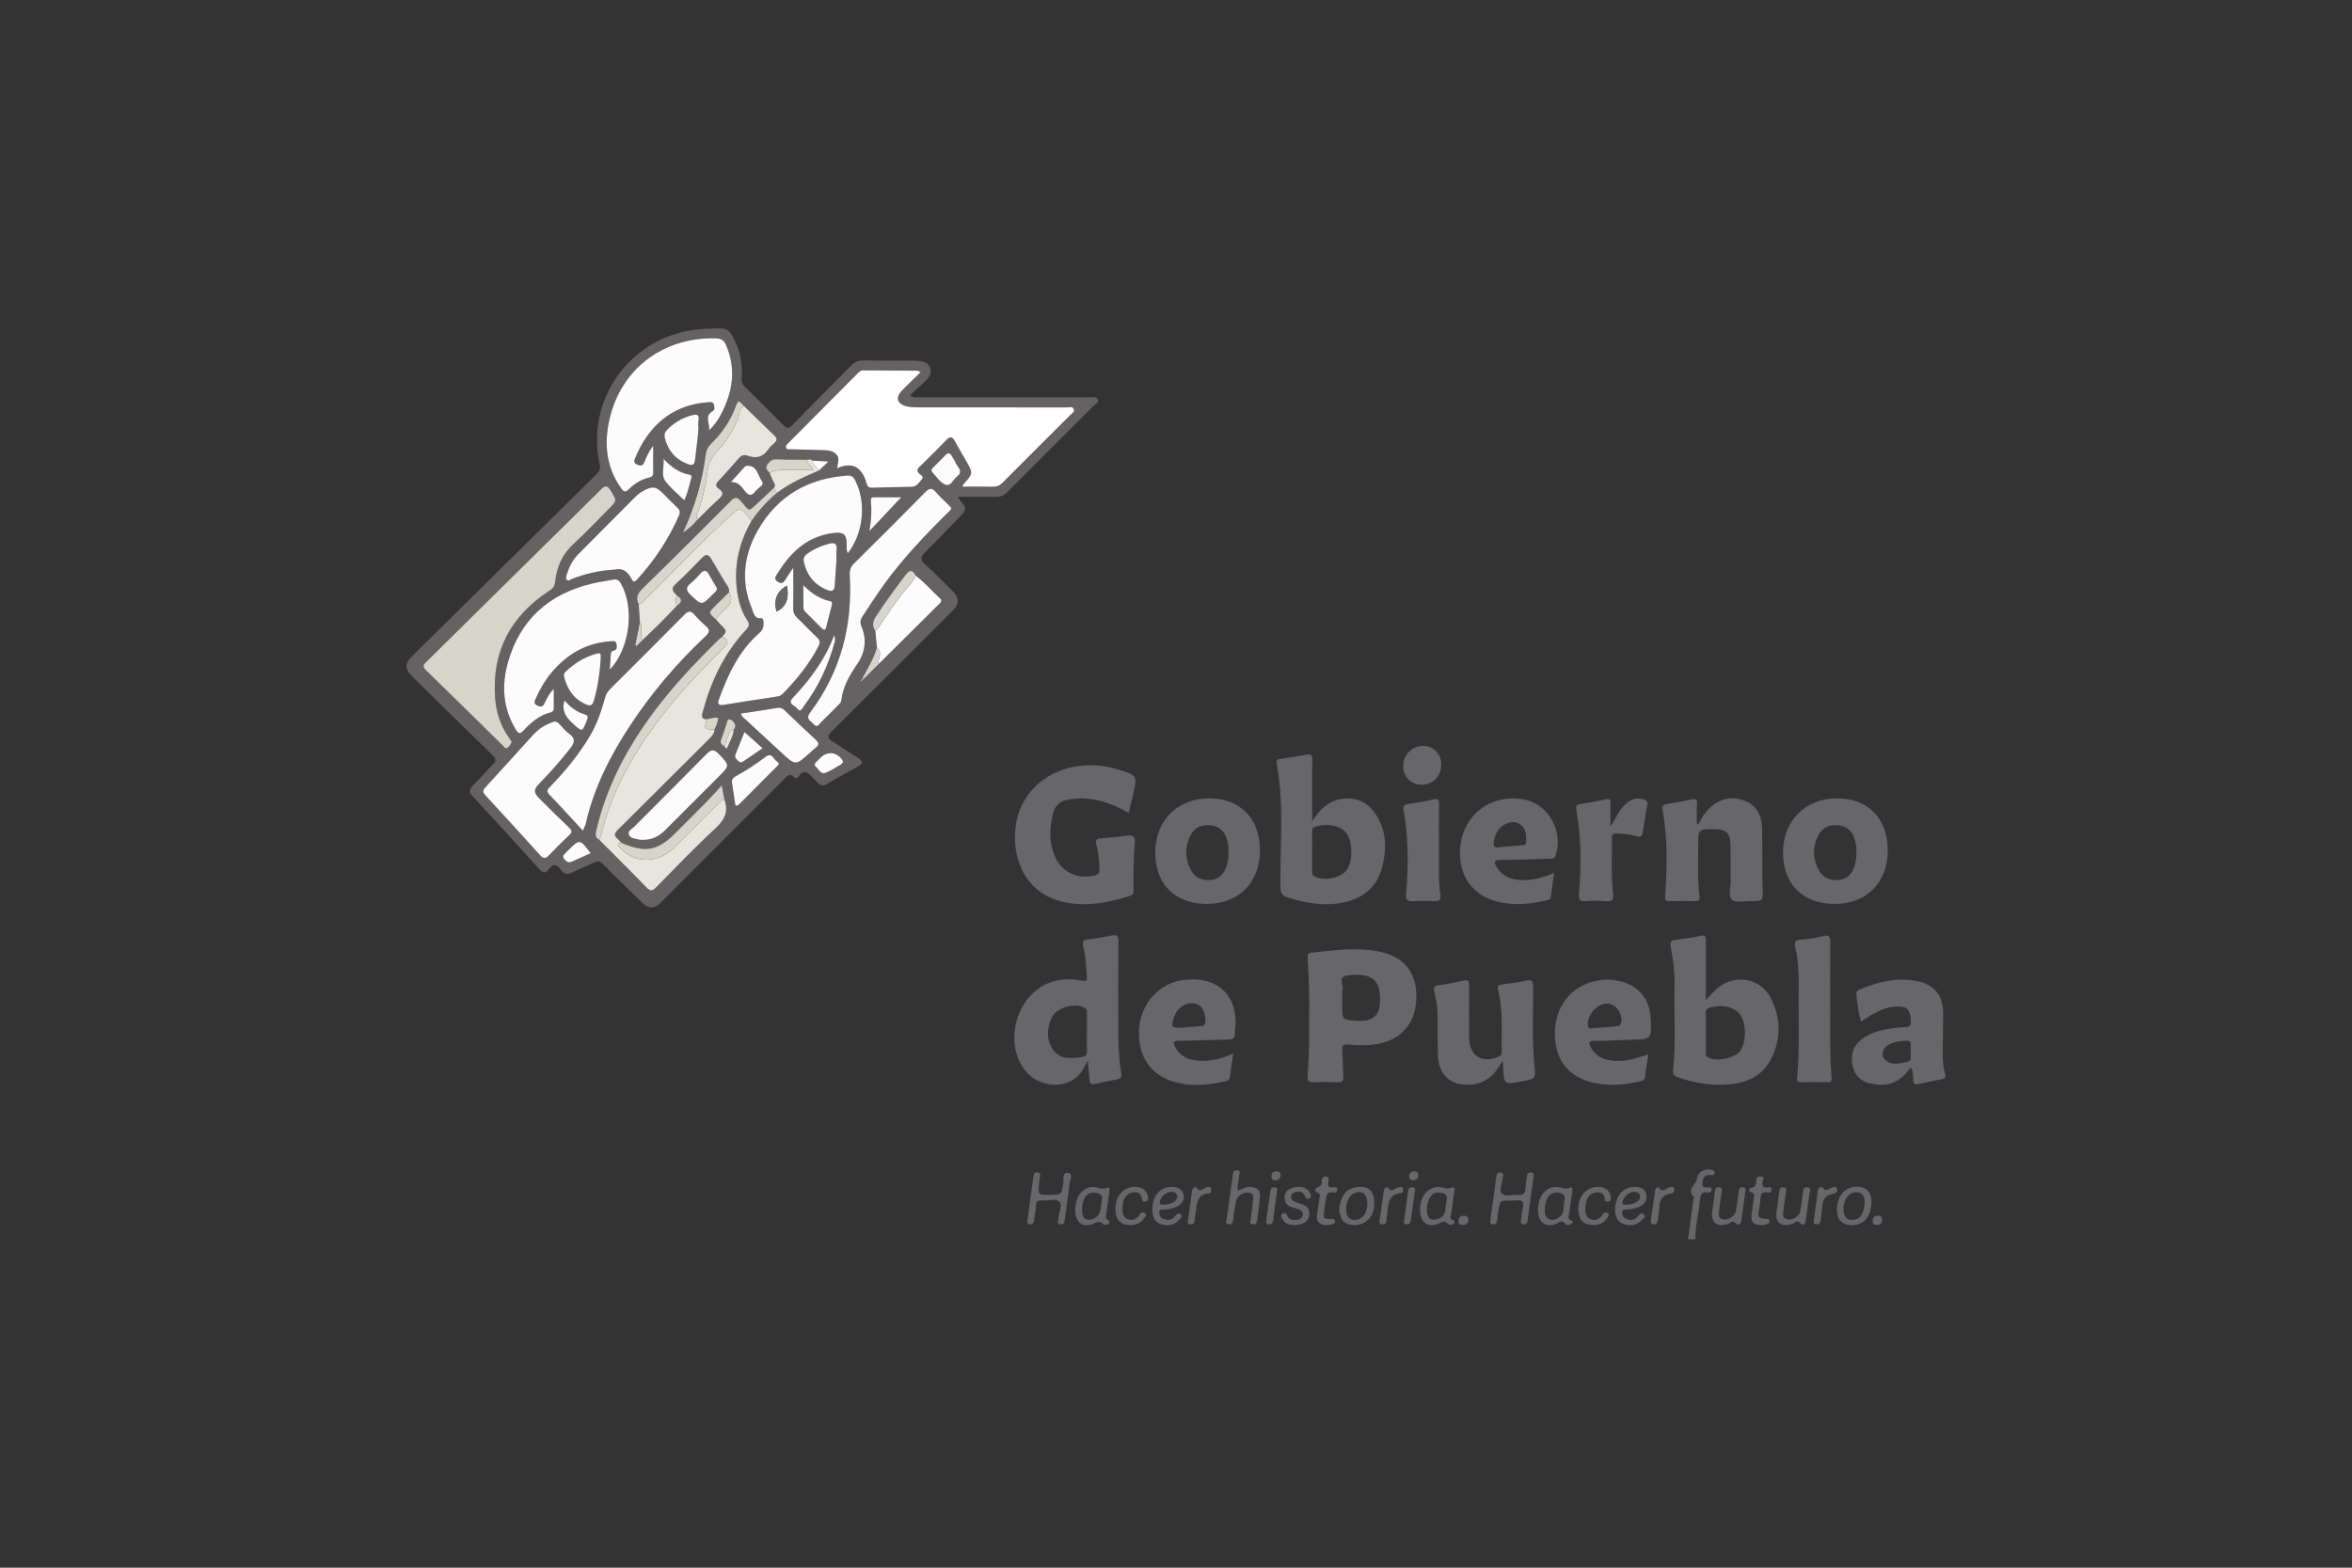 <?xml version="1.0" encoding="utf-8"?>
<!-- Generator: Adobe Illustrator 17.0.0, SVG Export Plug-In . SVG Version: 6.00 Build 0)  -->
<!DOCTYPE svg PUBLIC "-//W3C//DTD SVG 1.1//EN" "http://www.w3.org/Graphics/SVG/1.1/DTD/svg11.dtd">
<svg version="1.1" id="Capa_1" xmlns="http://www.w3.org/2000/svg" xmlns:xlink="http://www.w3.org/1999/xlink" x="0px" y="0px"
	 width="270px" height="180px" viewBox="0 0 270 180" enable-background="new 0 0 270 180" xml:space="preserve">
<rect x="0" y="0" width="270" height="180" fill="#333333" stroke="none"/>
<g id="vfbAz7_1_">
	<g>
		<path fill="#66666B" d="M193.77,142.296c0.203-1.492,0.405-2.984,0.608-4.475c0.019-0.141,0.116-0.35,0.056-0.411
			c-0.868-0.885,0.333-1.406,0.392-2.141c0.062-0.768,1.019-1.186,1.711-0.936c0.164,0.059,0.326,0.109,0.301,0.339
			c-0.024,0.225-0.169,0.277-0.357,0.259c-0.462-0.046-0.877,0.006-0.987,0.555c-0.088,0.439-0.245,0.948,0.547,0.852
			c0.174-0.021,0.436-0.074,0.442,0.241c0.006,0.328-0.246,0.37-0.474,0.334c-0.674-0.106-0.823,0.28-0.863,0.831
			c-0.11,1.524-0.558,3.011-0.52,4.552C194.341,142.296,194.056,142.296,193.77,142.296z"/>
		<path fill="#666263" d="M104.428,45.416c0.524,0.279,0.868,0.193,1.194,0.194c6.504,0.006,13.008,0.003,19.512,0.01
			c0.296,0,0.699-0.157,0.862,0.186c0.196,0.411-0.249,0.586-0.471,0.809c-3.286,3.29-6.588,6.563-9.865,9.862
			c-0.418,0.421-0.838,0.593-1.425,0.577c-1.396-0.037-2.794-0.012-4.189-0.012c-0.014,0.076-0.05,0.149-0.028,0.174
			c1.052,1.231,1.044,1.223-0.092,2.379c-1.239,1.261-2.439,2.563-3.702,3.799c-0.557,0.545-0.637,0.885,0.011,1.45
			c1.116,0.973,2.135,2.057,3.192,3.099c0.696,0.686,0.692,1.418-0.011,2.121c-4.639,4.64-9.271,9.287-13.928,13.908
			c-0.522,0.518-0.556,0.794,0.102,1.184c1.004,0.596,1.957,1.276,2.946,1.899c0.581,0.366,0.537,0.646-0.04,0.96
			c-1.201,0.653-2.403,1.307-3.581,2.001c-0.432,0.255-0.724,0.197-1.033-0.156c-0.187-0.214-0.433-0.377-0.615-0.594
			c-0.491-0.585-0.973-0.963-1.582-0.128c-0.114,0.157-0.348,0.309-0.517,0.122c-0.562-0.624-0.855-0.09-1.193,0.248
			c-4.7,4.7-9.398,9.402-14.097,14.102c-0.758,0.758-1.419,0.763-2.18,0.016c-1.487-1.458-2.988-2.902-4.447-4.387
			c-0.37-0.377-0.659-0.4-1.101-0.182c-0.791,0.39-1.625,0.694-2.409,1.096c-0.549,0.281-0.963,0.249-1.326-0.26
			c-0.443-0.62-0.9-0.817-1.425-0.07c-0.363,0.516-0.688,0.398-1.082-0.038c-2.524-2.794-5.059-5.578-7.622-8.336
			c-0.462-0.498-0.446-0.81,0.019-1.268c0.771-0.76,1.459-1.606,2.236-2.36c0.448-0.435,0.453-0.68-0.013-1.13
			c-3.074-2.976-6.114-5.987-9.166-8.987c-0.929-0.913-0.922-1.51,0.003-2.423c7.045-6.953,14.086-13.91,21.135-20.859
			c0.329-0.324,0.454-0.59,0.342-1.1c-1.631-7.38,3.375-14.452,10.892-15.462c0.996-0.134,1.988-0.133,2.986-0.154
			c0.589-0.012,0.956,0.228,1.251,0.707c0.945,1.536,1.293,3.216,1.17,4.991c-0.031,0.453,0.078,0.732,0.392,1.037
			c1.473,1.431,2.936,2.874,4.368,4.345c0.408,0.419,0.635,0.45,1.067,0.006c2.227-2.29,4.501-4.535,6.739-6.815
			c0.386-0.393,0.772-0.595,1.34-0.585c1.882,0.032,3.765,0.011,5.648,0.013c0.228,0,0.456,0.012,0.684,0.028
			c0.562,0.038,1.104,0.164,1.354,0.731c0.269,0.61-0.031,1.125-0.446,1.541C105.714,44.28,105.093,44.808,104.428,45.416z
			 M98.955,78.122c0.061-0.053,0.123-0.105,0.184-0.158c0.562-0.559,1.125-1.117,1.687-1.676c2.341-2.327,4.682-4.655,7.026-6.979
			c0.202-0.2,0.33-0.362,0.051-0.615c-0.947-0.858-1.782-1.836-2.797-2.621c-0.335-0.628-0.639-0.718-1.131-0.079
			c-1.193,1.549-2.339,3.127-3.414,4.761c-0.384,0.583-0.478,1.115-0.075,1.701c0.06,0.628,0.12,1.256,0.18,1.884
			c-0.338,1.268-1.057,2.358-1.64,3.512c-0.04,0.074-0.08,0.147-0.119,0.222c-0.087,0.038-0.153,0.081-0.048,0.172
			C98.892,78.205,98.923,78.164,98.955,78.122z M84.24,83.759c0.175-0.184,0.213-0.422,0.121-0.63
			c-0.115-0.262-0.349-0.501-0.62-0.53c-0.278-0.029-0.269,0.317-0.34,0.509c-0.207,0.558-0.348,1.141-0.578,1.689
			c-0.186,0.443-0.071,0.701,0.339,0.881c0.094,0.191,0.233,0.419,0.373,0.075C83.798,85.101,84.179,84.485,84.24,83.759z
			 M88.346,54.309c0.117,0.275,0.23,0.552,0.351,0.825c0.126,0.284,0.426,0.538,0.142,0.887c-0.58,0.543-1.161,1.085-1.741,1.629
			c-1.292,1.212-1.017,1.062-2.024-0.087c-0.517-0.59-0.763-0.474-1.237,0.002c-3.33,3.345-6.67,6.681-10.048,9.977
			c-0.589,0.575-0.847,1.091-0.47,1.843c0.047,0.685,0.094,1.369,0.141,2.054c-0.18,0.885-0.36,1.771-0.54,2.656
			c0.052,0.027,0.104,0.054,0.156,0.081c0.232-0.232,0.464-0.464,0.696-0.695c1.36-1.267,2.675-2.578,3.938-3.943
			c0.627-0.388,0.632-0.774-0.003-1.159c-0.359-0.398-0.798-0.722-0.151-1.31c1.068-0.972,2.063-2.025,3.077-3.055
			c0.406-0.412,0.703-0.373,0.992,0.129c0.494,0.859,1.028,1.696,1.516,2.558c0.23,0.407,0.627,0.754,0.558,1.294
			c-0.54,0.533-1.082,1.064-1.619,1.6c-0.769,0.767-0.768,0.769,0.081,1.5c0.279,0.304,0.548,0.619,0.84,0.91
			c0.231,0.23,0.426,0.447,0.185,0.779c-0.053,0.063-0.105,0.125-0.158,0.188c-0.052,0.031-0.084,0.076-0.097,0.135
			c-0.135,0.101-0.283,0.189-0.402,0.306c-2.174,2.136-4.287,4.33-6.204,6.703c-3.67,4.545-6.547,9.497-7.879,15.255
			c-0.113,0.49-0.097,0.824,0.358,1.07c1.803,1.813,3.623,3.61,5.399,5.449c0.461,0.477,0.714,0.412,1.144-0.026
			c2.233-2.272,4.439-4.576,6.778-6.736c1.067-0.985,1.544-1.945,1.033-3.321c-0.083-0.453-0.166-0.906-0.299-1.631
			c-0.702,0.76-1.224,1.356-1.779,1.92c-1.174,1.195-2.365,2.373-3.548,3.558c-2.068,2.07-3.45,2.31-6.266,1.087
			c-0.181-0.457-1.147-0.654-0.365-1.426c3.523-3.483,7.01-7.004,10.53-10.49c0.32-0.317,0.582-0.605,0.598-1.064
			c0.212-0.417,0.354-0.853,0.434-1.314c-0.516-0.125-0.914,0.085-1.331,0.139c-0.546,0.019-0.606-0.287-0.491-0.722
			c0.942-3.549,2.449-6.805,4.981-9.517c0.362-0.388,0.483-0.636,0.153-1.137c-0.781-1.189-1.105-2.545-1.228-3.956
			c-0.234-2.675,0.4-5.142,1.733-7.45c0.834-1.212,1.812-2.294,2.944-3.235c1.457-1.093,3.107-1.823,4.77-2.528
			c0.336-0.314,0.673-0.629,1.121-1.048c-0.745-0.04-1.297-0.069-1.849-0.098c-0.19-0.224-0.433-0.099-0.657-0.1
			c-1.166-0.015-2.332-0.007-3.497-0.055c-0.516-0.021-0.794,0.281-1.039,0.622C87.79,53.75,88.109,54.032,88.346,54.309z
			 M85.407,46.613c-0.66-0.697-0.663-0.698-0.985,0.146c-0.609,1.598-1.547,2.985-2.771,4.166c-0.4,0.386-0.589,0.814-0.654,1.337
			c-0.383,3.093-1.271,6.034-2.598,8.896c0.656-0.418,1.217-0.939,1.716-1.535c0.813-0.793,1.605-1.608,2.447-2.369
			c0.476-0.431,0.509-0.765-0.03-1.122c-0.461-0.304-0.383-0.57-0.03-0.938c0.786-0.821,1.539-1.675,2.275-2.54
			c0.298-0.35,0.619-0.488,1.041-0.33c1.003,0.377,1.794,0.145,2.401-0.756c0.172-0.255,0.417-0.466,0.65-0.674
			c0.337-0.301,0.392-0.543,0.019-0.894C87.71,48.89,86.565,47.744,85.407,46.613z M105.678,42.741
			c-0.197-0.106-0.27-0.18-0.343-0.18c-2.082-0.016-4.164-0.023-6.245-0.038c-0.292-0.002-0.469,0.176-0.65,0.358
			c-2.635,2.65-5.269,5.3-7.903,7.951c-0.155,0.156-0.395,0.295-0.295,0.563c0.106,0.283,0.386,0.184,0.597,0.191
			c1.226,0.039,2.452,0.058,3.678,0.098c0.543,0.018,1.088,0.053,1.498,0.495c0.4,0.432,0.167,0.936,0.089,1.588
			c2.04-0.885,2.938,0.152,3.424,1.862c0.085,0.298,0.276,0.378,0.573,0.369c1.511-0.045,3.022-0.081,4.534-0.103
			c0.614-0.009,0.878-0.505,1.191-0.873c0.303-0.357-0.207-0.503-0.371-0.713c-0.294-0.379-0.027-0.568,0.191-0.787
			c0.987-0.99,1.997-1.958,2.957-2.973c0.506-0.535,0.768-0.379,1.062,0.185c0.382,0.732,0.815,1.437,1.224,2.155
			c0.835,1.466,0.834,1.465-0.309,2.731c-0.045,0.05-0.043,0.141-0.074,0.256c1.178,0,2.318-0.019,3.457,0.009
			c0.465,0.012,0.798-0.129,1.127-0.46c2.574-2.59,5.167-5.16,7.746-7.745c0.203-0.204,0.603-0.378,0.413-0.75
			c-0.154-0.302-0.518-0.152-0.785-0.153c-5.705-0.008-11.411-0.004-17.116-0.01c-0.396,0-0.804-0.007-1.187-0.096
			c-1.193-0.278-1.412-1.02-0.567-1.878C104.265,44.111,104.958,43.447,105.678,42.741z M97.326,63.524
			c1.822-2.32,2.143-5.865,0.837-8.391c-0.218-0.422-0.473-0.559-0.935-0.525c-4.468,0.33-7.952,2.32-10.198,6.224
			c-1.644,2.858-2.028,5.906-0.723,9.024c0.194,0.465,0.243,1.228,1.109,1.137c0.165-0.017,0.223,0.217,0.233,0.402
			c0.027,0.495-0.033,0.897-0.468,1.277c-2.351,2.054-3.619,4.787-4.656,7.649c-0.162,0.446-0.081,0.716,0.51,0.619
			c2.079-0.34,4.163-0.655,6.246-0.974c0.239-0.037,0.423-0.147,0.588-0.316c1.6-1.639,3.031-3.402,4.094-5.448
			c0.223-0.429,0.169-0.698-0.185-1.027c-0.773-0.717-1.487-1.498-2.252-2.223c-0.338-0.32-0.475-0.657-0.467-1.123
			c0.026-1.463,0.01-2.927,0.01-4.649c-0.384,0.573-0.635,0.909-0.844,1.27c-0.219,0.378-0.407,0.675-0.919,0.362
			c-0.498-0.304-0.266-0.605-0.073-0.925c0.443-0.734,0.94-1.428,1.516-2.064c1.354-1.495,3.015-2.407,5.031-2.633
			c1.062-0.119,1.408,0.197,1.417,1.257C97.199,62.777,97.132,63.118,97.326,63.524z M58.742,85.174
			c-0.108-0.165-0.224-0.357-0.352-0.539c-0.944-1.342-1.428-2.856-1.547-4.469c-0.4-5.393,1.805-9.489,6.304-12.394
			c0.377-0.243,0.534-0.493,0.579-0.94c0.174-1.715,0.821-3.19,2.134-4.392c1.387-1.27,2.673-2.649,4.003-3.98
			c0.997-0.998,0.959-0.974,0.237-2.145c-0.398-0.646-0.66-0.577-1.138-0.098c-2.154,2.159-4.34,4.288-6.51,6.432
			c-4.464,4.407-8.926,8.817-13.388,13.226c-0.316,0.312-0.718,0.543-0.171,1.073c2.969,2.877,5.904,5.789,8.856,8.684
			c0.127,0.124,0.236,0.397,0.47,0.253C58.46,85.737,58.633,85.499,58.742,85.174z M74.982,51.172
			c-0.516,0.683-0.777,1.303-1.034,1.923c-0.16,0.387-0.404,0.408-0.753,0.272c-0.373-0.146-0.453-0.35-0.3-0.725
			c0.369-0.9,0.809-1.757,1.374-2.549c1.712-2.4,4.043-3.695,6.981-3.902c0.281-0.02,0.61-0.099,0.704,0.282
			c0.06,0.24,0.131,0.582-0.115,0.717c-1.086,0.596-0.253,1.499-0.472,2.228c0.622-0.541,1.052-1.18,1.409-1.86
			c1.351-2.568,1.759-5.208,0.561-7.963c-0.231-0.532-0.571-0.739-1.173-0.753c-6.512-0.146-11.539,4.062-12.418,10.513
			c-0.329,2.416,0.117,4.706,1.581,6.737c0.278,0.385,0.473,0.467,0.84,0.095c0.65-0.658,1.436-1.126,2.338-1.352
			c0.332-0.083,0.486-0.216,0.48-0.57C74.973,53.301,74.982,52.334,74.982,51.172z M70.006,76.881
			c2.315-2.417,2.867-7.103,1.262-9.9c-0.224-0.39-0.474-0.511-0.899-0.424c-0.808,0.167-1.63,0.267-2.431,0.458
			c-4.931,1.176-8.238,4.135-9.629,9.045c-0.756,2.671-0.578,5.302,0.925,7.744c0.28,0.454,0.471,0.503,0.863,0.083
			c0.859-0.921,1.801-1.751,3.075-2.073c0.238-0.06,0.408-0.175,0.404-0.465c-0.009-0.751-0.003-1.501-0.003-2.252
			c-0.452,0.448-0.71,0.94-0.963,1.434c-0.178,0.346-0.26,0.764-0.851,0.519c-0.603-0.25-0.366-0.587-0.203-0.953
			c0.466-1.047,1.046-2.027,1.786-2.901c1.77-2.093,3.971-3.385,6.755-3.56c0.278-0.018,0.616-0.089,0.671,0.319
			c0.041,0.297,0.119,0.664-0.33,0.751c-0.256,0.05-0.308,0.216-0.321,0.428C70.082,75.684,70.047,76.238,70.006,76.881z
			 M66.906,95.369c0.21-0.465,0.288-0.582,0.316-0.709c0.93-4.146,2.813-7.863,5.129-11.383c2.472-3.757,5.379-7.152,8.647-10.234
			c0.514-0.484,0.499-0.773-0.006-1.201c-0.456-0.386-0.883-0.814-1.27-1.269c-0.426-0.502-0.731-0.429-1.169,0.014
			c-2.827,2.86-5.676,5.697-8.524,8.536c-0.291,0.29-0.468,0.604-0.579,1.011c-0.406,1.482-0.895,2.931-1.679,4.276
			c-1.26,2.159-2.837,4.061-4.56,5.855c-0.284,0.296-0.582,0.526-0.146,0.978C64.327,92.554,65.549,93.905,66.906,95.369z
			 M109.21,58.322c-0.108-0.117-0.22-0.245-0.34-0.365c-0.483-0.486-1.004-0.938-1.442-1.461c-0.452-0.54-0.756-0.452-1.216,0.015
			c-2.702,2.744-5.425,5.468-8.164,8.175c-0.405,0.401-0.533,0.793-0.5,1.35c0.339,5.78-1.03,11.089-4.534,15.753
			c-0.578,0.769,0.027,0.943,0.356,1.334c0.467,0.554,0.669,0.002,0.91-0.227c0.642-0.608,1.259-1.242,1.881-1.871
			c0.177-0.179,0.39-0.332,0.423-0.62c0.179-1.552,0.935-2.865,1.794-4.111c0.956-1.386,1.152-2.831,0.517-4.37
			c-0.191-0.462-0.119-0.809,0.139-1.189c0.817-1.202,1.585-2.438,2.438-3.614c2.15-2.965,4.661-5.615,7.258-8.187
			C108.907,58.758,109.138,58.617,109.21,58.322z M63.613,82.844c-0.314,0.127-0.639,0.233-0.94,0.385
			c-0.591,0.3-1.092,0.73-1.534,1.214c-1.827,1.997-3.633,4.013-5.462,6.007c-0.315,0.343-0.223,0.57,0.048,0.866
			c2.102,2.287,4.202,4.575,6.281,6.883c0.399,0.443,0.666,0.37,1.034-0.016c0.747-0.783,1.511-1.553,2.303-2.29
			c0.354-0.329,0.357-0.517,0-0.854c-1.16-1.096-2.285-2.228-3.417-3.353c-0.683-0.679-0.685-1.029-0.012-1.719
			c1.235-1.265,2.404-2.584,3.499-3.975c0.536-0.681,0.724-1.189-0.102-1.765c-0.391-0.272-0.689-0.677-1.027-1.025
			C64.103,83.017,63.93,82.822,63.613,82.844z M70.581,65.403c0.821-0.227,1.493,0.203,1.914,1.066
			c0.224,0.46,0.394,0.338,0.658,0.049c1.995-2.182,3.609-4.61,4.789-7.327c0.165-0.381,0.117-0.622-0.175-0.896
			c-0.56-0.526-1.093-1.083-1.636-1.626c-0.828-0.828-1.198-0.883-2.231-0.34c-0.382,0.201-0.716,0.462-1.019,0.768
			c-2.168,2.183-4.335,4.367-6.507,6.545c-0.641,0.642-1.032,1.424-1.296,2.274c-0.064,0.205-0.184,0.473-0.013,0.65
			c0.202,0.209,0.421-0.031,0.615-0.105C67.206,65.884,68.771,65.491,70.581,65.403z M73.802,96.431
			c1.031,0.017,1.862-0.406,2.58-1.129c2.029-2.044,4.07-4.075,6.107-6.111c1.321-1.321,1.291-1.292,0.023-2.629
			c-0.572-0.603-0.904-0.496-1.435,0.045c-2.736,2.787-5.514,5.534-8.265,8.307c-0.263,0.265-0.778,0.474-0.619,0.927
			c0.155,0.442,0.698,0.426,1.098,0.547C73.45,96.437,73.63,96.42,73.802,96.431z M85.063,81.921
			c0.082,0.406,0.358,0.537,0.556,0.722c1.353,1.259,2.719,2.504,4.073,3.761c1.634,1.516,1.631,1.52,3.256,0.059
			c0.233-0.209,0.457-0.43,0.704-0.62c0.393-0.303,0.368-0.559,0.01-0.89c-1.212-1.119-2.409-2.252-3.597-3.396
			c-0.272-0.262-0.522-0.336-0.908-0.267C87.817,81.528,86.468,81.709,85.063,81.921z M68.961,75.753
			c0.031-0.867,0.023-0.87-0.831-0.596c-1.161,0.372-2.163,1.008-3.056,1.827c-0.213,0.195-0.409,0.38-0.321,0.726
			c0.364,1.427,1.096,2.551,2.495,3.162c0.48,0.21,0.738,0.193,0.918-0.412C68.624,78.918,68.844,77.347,68.961,75.753z
			 M80.176,49.227c0-0.313-0.049-0.635,0.01-0.937c0.146-0.754-0.273-0.738-0.777-0.605c-1.098,0.29-2.035,0.854-2.83,1.669
			c-0.268,0.274-0.353,0.566-0.261,0.929c0.366,1.453,1.211,2.477,2.638,3.004c0.513,0.19,0.764,0.133,0.831-0.496
			C79.912,51.604,80.113,50.424,80.176,49.227z M96.029,64.225c0-0.426-0.029-0.771,0.006-1.109c0.07-0.683-0.202-0.857-0.846-0.691
			c-0.922,0.237-1.767,0.609-2.539,1.168c-0.348,0.252-0.462,0.546-0.369,0.951c0.349,1.519,1.203,2.604,2.672,3.195
			c0.574,0.231,0.842,0.105,0.875-0.532C95.882,66.185,95.965,65.164,96.029,64.225z M84.421,92.482
			c0.308,0.062,0.401-0.109,0.514-0.222c1.372-1.368,2.741-2.739,4.104-4.116c0.2-0.202,0.605-0.443,0.144-0.723
			c-0.389-0.236-0.552-1.084-1.279-0.536c-1.092,0.824-2.229,1.582-3.435,2.23c-0.35,0.188-0.495,0.427-0.431,0.821
			C84.174,90.779,84.292,91.623,84.421,92.482z M92.223,67.195c0,0.97,0,1.752,0,2.534c0,0.211,0.082,0.382,0.232,0.531
			c0.628,0.622,1.252,1.246,1.874,1.873c0.251,0.253,0.421,0.259,0.518-0.129c0.213-0.855,0.441-1.706,0.652-2.561
			c0.05-0.204,0.033-0.377-0.25-0.436C94.111,68.769,93.176,68.152,92.223,67.195z M95.769,72.915
			c-1.077,2.869-2.788,5.122-4.756,7.207c-0.675,0.715,0.255,0.873,0.509,1.228c0.365,0.512,0.555,0.009,0.732-0.227
			c1.662-2.214,2.823-4.672,3.545-7.341C95.859,73.561,95.913,73.339,95.769,72.915z M82.308,67.528
			c-0.294-0.496-0.616-0.998-0.897-1.522c-0.283-0.528-0.569-0.655-1.008-0.149c-0.334,0.385-0.689,0.762-1.086,1.08
			c-0.603,0.483-0.611,0.846-0.021,1.396c1.265,1.179,1.237,1.216,2.477-0.046C81.983,68.073,82.286,67.914,82.308,67.528z
			 M78.558,57.455c0.394-0.872,0.564-1.7,0.787-2.512c0.059-0.214,0.085-0.397-0.203-0.446c-1.156-0.196-2.052-0.858-2.963-1.799
			c0.059,0.956-0.288,1.839,0.155,2.476C76.917,56.012,77.766,56.666,78.558,57.455z M103.457,57.094c-0.92,0-2.036,0-3.151,0
			c-0.326,0-0.356,0.213-0.331,0.465c0.109,1.1,0.045,2.195-0.176,3.43C101.101,59.603,102.303,58.324,103.457,57.094z
			 M108.868,52.045c-0.061,0.031-0.181,0.06-0.256,0.134c-0.528,0.519-1.051,1.043-1.567,1.575c-0.131,0.135-0.159,0.33-0.026,0.466
			c0.513,0.526,0.924,1.276,1.617,1.461c0.5,0.133,0.794-0.633,1.215-0.954c0.811-0.617,0.052-1.091-0.154-1.604
			c-0.115-0.287-0.311-0.542-0.463-0.816C109.163,52.175,109.072,52.079,108.868,52.045z M83.901,55.353
			c0.839-0.048,1.212,0.521,1.585,1.001c0.422,0.544,0.784,0.674,1.231,0.06c0.082-0.113,0.216-0.187,0.305-0.296
			c0.223-0.274,0.779-0.421,0.408-0.938c-0.463-0.645-0.489-1.715-1.638-1.708c-0.198,0.001-0.306,0.125-0.419,0.25
			C84.88,54.265,84.391,54.809,83.901,55.353z M87.538,85.915c-0.716-0.642-1.366-1.225-2.078-1.863
			c-0.359,0.897-0.69,1.732-1.027,2.564c-0.156,0.386,0.139,0.563,0.347,0.785c0.208,0.223,0.4,0.124,0.599-0.013
			C86.076,86.909,86.777,86.433,87.538,85.915z M96.802,87.486c-0.056-0.108-0.086-0.188-0.133-0.255
			c-0.648-0.914-1.703-1.007-2.488-0.223c-0.1,0.1-0.208,0.193-0.299,0.302c-0.184,0.22-0.585,0.429-0.21,0.752
			c0.334,0.288,0.557,0.906,1.15,0.654c0.595-0.253,1.146-0.609,1.708-0.935C96.642,87.716,96.714,87.584,96.802,87.486z
			 M64.806,80.429c-0.369,1.198,0.171,1.932,0.954,2.646c1.099,1.003,1.058,1.038,1.62-0.389c0.136-0.346,0.172-0.544-0.286-0.675
			C66.197,81.754,65.479,81.187,64.806,80.429z M67.805,97.963c-1.239-1.652-1.239-1.652-2.602-0.31
			c-0.081,0.08-0.164,0.158-0.243,0.24c-0.195,0.204-0.454,0.4-0.197,0.72c0.22,0.274,0.457,0.516,0.866,0.328
			C66.347,98.61,67.071,98.292,67.805,97.963z"/>
		<path fill="#66666B" d="M129.564,93.334c-2.151-1.234-4.299-1.903-6.711-1.567c-1.11,0.155-1.748,0.654-2.001,1.74
			c-0.385,1.651-0.433,3.28,0.262,4.857c0.807,1.832,2.651,2.654,4.62,2.128c0.365-0.098,0.508-0.275,0.489-0.659
			c-0.048-0.969-0.113-1.935-0.373-2.874c-0.132-0.477,0.015-0.664,0.518-0.7c1.05-0.076,2.098-0.199,3.144-0.32
			c0.553-0.064,0.8,0.132,0.758,0.709c-0.135,1.849-0.183,3.7-0.146,5.554c0.006,0.308-0.032,0.541-0.384,0.654
			c-2.611,0.839-5.262,1.323-7.978,0.631c-3.041-0.774-4.906-3.242-5.207-6.448c-0.628-6.697,5.48-10.523,11.596-8.746
			c2.455,0.713,2.455,0.715,1.874,3.158C129.881,92.056,129.729,92.66,129.564,93.334z"/>
		<path fill="#66666B" d="M124.876,121.804c-0.203,0.343-0.3,0.479-0.369,0.628c-1.381,2.954-5.098,2.454-6.619,0.725
			c-2.993-3.401-1.098-9.534,3.294-10.55c1.011-0.234,2.044-0.213,3.055,0.002c0.444,0.094,0.561-0.012,0.534-0.436
			c-0.077-1.195-0.15-2.392-0.43-3.559c-0.126-0.528,0.001-0.696,0.541-0.754c0.933-0.102,1.859-0.274,2.781-0.455
			c0.559-0.109,0.732,0.045,0.728,0.634c-0.025,3.336-0.008,6.673-0.008,10.009c0,1.712,0.029,3.423,0.333,5.112
			c0.095,0.529-0.099,0.711-0.575,0.796c-0.812,0.146-1.62,0.317-2.424,0.503c-0.425,0.098-0.631,0.009-0.65-0.469
			C125.039,123.343,124.957,122.698,124.876,121.804z M124.775,118.468c0-0.711,0.007-1.423-0.004-2.134
			c-0.003-0.209,0.061-0.426-0.205-0.59c-1.052-0.649-3.218-0.114-3.785,1.022c-0.619,1.242-0.7,2.548,0.096,3.738
			c0.797,1.191,2.052,1.022,3.257,0.875c0.453-0.055,0.694-0.248,0.654-0.777C124.735,119.894,124.775,119.179,124.775,118.468z"/>
		<path fill="#66666B" d="M150.635,94.283c0.896-1.41,1.876-2.306,3.336-2.54c1.329-0.213,2.539,0.09,3.432,1.088
			c1.738,1.943,1.863,4.275,1.285,6.667c-0.53,2.194-2.029,3.527-4.185,4.06c-1.921,0.475-3.848,0.26-5.743-0.238
			c-1.913-0.503-1.769-0.512-1.773-2.485c-0.009-4.348,0.404-8.716-0.416-13.039c-0.079-0.416-0.023-0.617,0.452-0.676
			c0.959-0.119,1.915-0.276,2.864-0.461c0.565-0.11,0.777-0.015,0.764,0.637C150.608,89.541,150.635,91.787,150.635,94.283z
			 M150.634,97.709c0,0.768-0.004,1.536,0.002,2.305c0.002,0.215-0.044,0.427,0.219,0.585c1.064,0.636,3.171,0.209,3.808-0.795
			c0.643-1.012,0.612-3.156-0.058-4.084c-0.651-0.901-2.087-1.228-3.523-0.823c-0.326,0.092-0.466,0.244-0.455,0.594
			C150.65,96.229,150.635,96.969,150.634,97.709z"/>
		<path fill="#66666B" d="M195.825,114.813c0.457-0.46,0.825-0.915,1.271-1.3c2.015-1.74,4.989-1.261,6.192,1.102
			c1.133,2.226,1.189,4.567,0.102,6.838c-0.886,1.85-2.515,2.772-4.488,3.013c-2.182,0.267-4.314-0.069-6.389-0.805
			c-0.424-0.15-0.494-0.383-0.453-0.767c0.346-3.214,0.09-6.438,0.169-9.657c0.037-1.518-0.141-3.019-0.431-4.501
			c-0.11-0.562,0.001-0.767,0.561-0.834c0.961-0.115,1.924-0.243,2.868-0.448c0.567-0.123,0.607,0.103,0.604,0.554
			c-0.015,1.996-0.006,3.993-0.006,5.989C195.825,114.269,195.825,114.541,195.825,114.813z M195.825,118.501
			c0,0.768-0.003,1.537,0.002,2.305c0.001,0.192-0.04,0.394,0.154,0.544c0.806,0.619,3.146,0.209,3.777-0.668
			c0.721-1.002,0.736-3.156,0.029-4.146c-0.664-0.93-2.094-1.252-3.515-0.835c-0.336,0.099-0.462,0.234-0.453,0.58
			C195.839,117.021,195.825,117.761,195.825,118.501z"/>
		<path fill="#66666B" d="M150.278,116.91c0.051-2.358-0.034-4.578-0.153-6.797c-0.017-0.32-0.14-0.667,0.418-0.728
			c2.577-0.28,5.156-0.64,7.737-0.138c2.941,0.573,4.414,2.478,4.308,5.446c-0.104,2.892-1.823,4.795-4.667,5.209
			c-1.053,0.153-2.105,0.148-3.151,0.034c-0.547-0.06-0.714,0.076-0.682,0.613c0.062,1.023,0.062,2.05,0.13,3.073
			c0.032,0.485-0.117,0.656-0.609,0.64c-0.939-0.031-1.881-0.043-2.819,0.003c-0.597,0.029-0.714-0.204-0.674-0.744
			c0.085-1.135,0.131-2.275,0.157-3.413C150.298,118.997,150.278,117.886,150.278,116.91z M154.094,114.518c0,0.37,0,0.739,0,1.109
			c0,1.441,0,1.441,1.406,1.567c2.23,0.2,3.067-0.628,2.901-2.876c-0.017-0.227-0.032-0.456-0.08-0.677
			c-0.3-1.401-1.386-1.921-3.593-1.645c-1.271,0.159-0.39,1.177-0.62,1.759C154.021,113.978,154.094,114.262,154.094,114.518z"/>
		<path fill="#66666B" d="M194.798,94.691c0.352-0.189,0.384-0.463,0.504-0.672c0.273-0.473,0.59-0.91,0.994-1.276
			c1.186-1.072,2.541-1.376,4.035-0.781c1.438,0.573,1.925,1.787,1.954,3.219c0.037,1.852,0.018,3.705,0.027,5.558
			c0.002,0.427,0.013,0.855,0.031,1.282c0.06,1.438,0.062,1.443-1.439,1.435c-0.71-0.004-1.65,0.233-2.068-0.125
			c-0.49-0.42-0.149-1.391-0.163-2.121c-0.028-1.425,0.016-2.851-0.025-4.275c-0.038-1.306-0.496-1.713-1.798-1.731
			c-1.862-0.026-1.92,0.015-1.901,1.821c0.02,1.965-0.107,3.935,0.152,5.892c0.055,0.416-0.059,0.558-0.483,0.549
			c-0.997-0.022-1.996-0.022-2.993,0c-0.427,0.009-0.502-0.133-0.474-0.55c0.219-3.303,0.307-6.605-0.284-9.885
			c-0.071-0.396-0.014-0.64,0.46-0.712c0.956-0.147,1.908-0.327,2.853-0.531c0.464-0.1,0.662-0.036,0.631,0.502
			C194.765,93.056,194.798,93.827,194.798,94.691z"/>
		<path fill="#66666B" d="M132.614,97.889c-0.002-3.673,2.577-6.245,6.242-6.224c3.545,0.02,5.789,2.343,5.784,5.985
			c-0.006,3.688-2.431,6.133-6.087,6.137C134.891,103.791,132.617,101.532,132.614,97.889z M141.032,97.774
			c0.052-0.436-0.059-0.942-0.202-1.432c-0.276-0.942-0.92-1.501-1.904-1.588c-0.955-0.084-1.777,0.234-2.229,1.114
			c-0.696,1.353-0.705,2.747,0.048,4.087c0.482,0.858,1.29,1.17,2.25,1.084c0.935-0.084,1.486-0.651,1.78-1.499
			C140.963,98.997,141.054,98.436,141.032,97.774z"/>
		<path fill="#66666B" d="M216.708,97.661c-0.005,3.687-2.431,6.125-6.095,6.126c-3.654,0.001-5.939-2.276-5.931-5.909
			c0.009-3.676,2.59-6.239,6.257-6.213C214.486,91.691,216.713,94.006,216.708,97.661z M213.097,97.798
			c0.049-0.483-0.057-0.989-0.203-1.48c-0.27-0.908-0.893-1.454-1.836-1.557c-0.95-0.104-1.782,0.184-2.257,1.056
			c-0.749,1.375-0.742,2.795,0.029,4.157c0.504,0.891,1.36,1.182,2.345,1.052c0.929-0.122,1.45-0.741,1.711-1.589
			C213.044,98.921,213.14,98.384,213.097,97.798z"/>
		<path fill="#66666B" d="M172.505,121.814c-0.301,0.453-0.474,0.736-0.669,1.003c-1.077,1.467-2.55,1.964-4.292,1.638
			c-1.521-0.285-2.437-1.54-2.485-3.345c-0.038-1.425-0.02-2.851-0.027-4.277c-0.005-1.002-0.128-1.995-0.372-2.961
			c-0.134-0.53,0.011-0.681,0.522-0.753c0.957-0.135,1.912-0.309,2.852-0.535c0.55-0.132,0.623,0.074,0.619,0.541
			c-0.017,1.825-0.007,3.65-0.007,5.474c0,0.2-0.002,0.399,0.001,0.599c0.027,2.056,1.539,2.972,3.44,2.108
			c0.274-0.125,0.301-0.294,0.298-0.529c-0.039-2.361,0.185-4.741-0.397-7.065c-0.132-0.528,0.013-0.632,0.482-0.688
			c0.904-0.108,1.818-0.207,2.697-0.428c0.762-0.191,0.823,0.106,0.828,0.744c0.02,2.907-0.135,5.817,0.128,8.72
			c0.01,0.114,0.012,0.228,0.024,0.341c0.156,1.45,0.157,1.45-1.315,1.737c-0.028,0.005-0.057,0.006-0.085,0.012
			c-2.11,0.407-2.11,0.407-2.202-1.768C172.539,122.269,172.529,122.157,172.505,121.814z"/>
		<path fill="#66666B" d="M219.413,122.635c-0.281,0.046-0.345,0.298-0.482,0.464c-1.127,1.371-2.597,1.688-4.239,1.312
			c-1.084-0.248-1.815-0.968-2.037-2.078c-0.234-1.171,0.038-2.217,1.024-2.982c1.198-0.93,2.634-1.165,4.082-1.353
			c0.141-0.018,0.289,0.004,0.426-0.029c0.479-0.113,1.218,0.225,1.17-0.773c-0.055-1.142-0.354-1.583-1.296-1.627
			c-1.187-0.055-2.231,0.388-3.23,0.961c-0.392,0.224-0.758,0.493-1.192,0.779c-0.302-1.061-0.451-2.097-0.535-3.145
			c-0.021-0.257,0.059-0.425,0.312-0.532c2.136-0.903,4.343-1.433,6.659-0.986c1.98,0.382,2.982,1.676,2.989,3.684
			c0.006,1.596-0.031,3.193-0.05,4.789c-0.009,0.746,0.087,1.483,0.28,2.198c0.104,0.384-0.012,0.513-0.356,0.583
			c-0.921,0.185-1.84,0.38-2.758,0.577c-0.366,0.078-0.522-0.061-0.546-0.433C219.603,123.572,219.64,123.083,219.413,122.635z
			 M219.342,120.839c0-0.361-0.003-0.646,0.001-0.93c0.004-0.271-0.093-0.427-0.396-0.417c-0.774,0.024-1.539,0.101-2.219,0.507
			c-0.604,0.361-0.818,1.136-0.394,1.603c0.735,0.811,1.67,0.496,2.558,0.336C219.673,121.797,219.199,121.156,219.342,120.839z"/>
		<path fill="#66666B" d="M141.561,120.964c-0.137,1.001-0.257,1.814-0.354,2.63c-0.036,0.298-0.172,0.467-0.458,0.533
			c-2.138,0.493-4.284,0.7-6.401-0.049c-2.578-0.912-3.897-3.302-3.547-6.305c0.326-2.788,2.466-4.977,5.143-5.263
			c0.741-0.079,1.484-0.09,2.213,0.06c2.27,0.468,3.561,2.068,3.69,4.586c0.025,0.479-0.089,0.964-0.081,1.446
			c0.01,0.59-0.237,0.761-0.819,0.766c-1.88,0.017-3.759,0.119-5.64,0.136c-0.633,0.006-0.67,0.214-0.415,0.69
			c0.532,0.994,1.392,1.468,2.481,1.575C138.793,121.908,140.143,121.614,141.561,120.964z M135.895,117.982
			c0.495-0.043,1.233-0.108,1.971-0.171c0.2-0.017,0.379-0.02,0.459-0.277c0.178-0.57-0.109-1.738-0.585-2.052
			c-0.663-0.437-1.356-0.373-2.01,0.035c-0.477,0.297-0.769,0.756-0.951,1.281C134.379,117.948,134.461,118.058,135.895,117.982z"/>
		<path fill="#66666B" d="M178.411,100.233c-0.144,1.015-0.275,1.883-0.386,2.753c-0.04,0.312-0.29,0.336-0.493,0.385
			c-1.877,0.452-3.769,0.638-5.665,0.147c-2.858-0.741-4.402-2.93-4.257-5.986c0.139-2.925,2.112-5.247,4.844-5.737
			c0.943-0.169,1.875-0.164,2.798,0.064c2.636,0.652,4.252,3.816,3.312,6.401c-0.163,0.449-0.484,0.326-0.762,0.335
			c-1.881,0.065-3.761,0.134-5.643,0.151c-0.638,0.006-0.657,0.232-0.409,0.696c0.587,1.099,1.572,1.515,2.744,1.598
			C175.8,101.134,177.029,100.79,178.411,100.233z M172.173,97.263c0.855-0.068,1.678-0.132,2.501-0.2
			c0.227-0.019,0.506-0.027,0.514-0.33c0.019-0.713,0.054-1.468-0.557-1.979c-0.59-0.493-1.274-0.44-1.92-0.08
			c-0.695,0.387-1.033,1.034-1.191,1.788C171.401,97.022,171.431,97.464,172.173,97.263z"/>
		<path fill="#66666B" d="M189.219,121.065c-0.137,0.937-0.267,1.775-0.377,2.616c-0.036,0.276-0.19,0.388-0.435,0.446
			c-1.966,0.462-3.945,0.652-5.917,0.086c-2.689-0.772-4.051-2.763-3.993-5.736c0.056-2.868,1.773-5.118,4.425-5.789
			c0.982-0.248,1.974-0.279,2.964-0.054c2.194,0.498,3.493,2.048,3.606,4.286c0.121,2.405,0.121,2.401-2.257,2.467
			c-1.397,0.038-2.793,0.125-4.19,0.125c-0.716,0-0.677,0.274-0.419,0.755c0.503,0.941,1.332,1.372,2.347,1.498
			c0.712,0.088,1.431,0.076,2.128-0.082C187.764,121.534,188.409,121.306,189.219,121.065z M182.829,118.05
			c0.452-0.029,0.905-0.05,1.356-0.088c0.451-0.038,0.902-0.09,1.352-0.14c0.187-0.021,0.382,0.018,0.49-0.231
			c0.421-0.974-0.453-2.346-1.515-2.357c-1.206-0.013-2.358,1.325-2.217,2.533C182.343,118.183,182.578,118.101,182.829,118.05z"/>
		<path fill="#66666B" d="M210.102,115.885c0.005,2.62-0.055,5.241,0.153,7.856c0.03,0.383-0.065,0.519-0.442,0.515
			c-1.025-0.011-2.051-0.015-3.076,0c-0.405,0.006-0.465-0.19-0.433-0.534c0.317-3.468,0.124-6.944,0.177-10.417
			c0.023-1.541-0.048-3.078-0.393-4.584c-0.125-0.545-0.022-0.765,0.555-0.823c0.876-0.089,1.765-0.176,2.612-0.402
			c0.822-0.219,0.867,0.12,0.859,0.783C210.083,110.815,210.101,113.35,210.102,115.885z"/>
		<path fill="#66666B" d="M184.882,94.883c0.54-0.749,0.828-1.592,1.427-2.252c0.626-0.69,1.332-1.16,2.331-0.856
			c0.344,0.105,0.538,0.242,0.46,0.66c-0.192,1.035-0.355,2.076-0.512,3.117c-0.071,0.47-0.259,0.614-0.744,0.463
			c-0.735-0.229-1.503-0.299-2.276-0.325c-0.415-0.014-0.547,0.133-0.537,0.538c0.053,2.107-0.134,4.224,0.145,6.32
			c0.107,0.803-0.132,0.985-0.876,0.924c-0.764-0.063-1.54-0.049-2.307-0.003c-0.59,0.036-0.786-0.118-0.736-0.749
			c0.194-2.445,0.282-4.895,0.025-7.343c-0.083-0.792-0.206-1.58-0.325-2.367c-0.052-0.346-0.053-0.605,0.394-0.678
			c1.011-0.165,2.021-0.339,3.021-0.56c0.471-0.104,0.524,0.081,0.516,0.467C184.869,93.121,184.882,94.002,184.882,94.883z"/>
		<path fill="#66666B" d="M165.185,97.221c0.026,1.68-0.091,3.619,0.161,5.545c0.078,0.593-0.139,0.73-0.685,0.703
			c-0.795-0.039-1.597-0.057-2.389,0.004c-0.704,0.055-0.933-0.137-0.863-0.878c0.231-2.468,0.266-4.944,0.013-7.415
			c-0.069-0.678-0.147-1.358-0.287-2.024c-0.11-0.524-0.025-0.777,0.564-0.854c0.957-0.125,1.91-0.3,2.85-0.52
			c0.57-0.133,0.657,0.06,0.647,0.573C165.166,93.892,165.185,95.429,165.185,97.221z"/>
		<path fill="#66666B" d="M163.338,85.638c1.23-0.004,2.134,0.929,2.112,2.182c-0.023,1.327-0.963,2.284-2.244,2.284
			c-1.223,0-2.145-0.938-2.13-2.169C161.09,86.668,162.101,85.642,163.338,85.638z"/>
		<path fill="#66666B" d="M173.529,137.841c-1.353,0-1.353,0-1.546,1.364c-0.048,0.338-0.105,0.676-0.138,1.016
			c-0.03,0.306-0.215,0.359-0.474,0.351c-0.356-0.011-0.314-0.226-0.28-0.472c0.227-1.636,0.442-3.274,0.672-4.91
			c0.037-0.265,0.022-0.602,0.462-0.569c0.497,0.038,0.304,0.396,0.287,0.638c-0.043,0.615-0.468,1.415-0.095,1.792
			c0.406,0.409,1.25,0.071,1.897,0.142c0.557,0.061,0.767-0.172,0.797-0.705c0.027-0.482,0.133-0.959,0.176-1.441
			c0.029-0.326,0.179-0.45,0.497-0.426c0.362,0.027,0.292,0.257,0.26,0.49c-0.224,1.637-0.44,3.274-0.668,4.91
			c-0.038,0.27-0.034,0.594-0.472,0.55c-0.5-0.05-0.284-0.41-0.272-0.646c0.02-0.397,0.051-0.804,0.161-1.183
			c0.235-0.808-0.114-1.01-0.837-0.905C173.816,137.858,173.671,137.841,173.529,137.841z"/>
		<path fill="#66666B" d="M120.466,137.186c1.431,0,1.404-0.004,1.605-1.417c0.058-0.404-0.164-1.2,0.53-1.095
			c0.66,0.099,0.225,0.785,0.18,1.192c-0.153,1.385-0.376,2.762-0.548,4.145c-0.044,0.352-0.09,0.631-0.536,0.557
			c-0.441-0.073-0.187-0.384-0.199-0.603c-0.002-0.028,0.011-0.056,0.011-0.084c0.003-0.654,0.494-1.513,0.121-1.888
			c-0.447-0.45-1.352-0.091-2.056-0.153c-0.411-0.036-0.619,0.074-0.641,0.542c-0.028,0.594-0.153,1.184-0.226,1.777
			c-0.038,0.311-0.183,0.45-0.506,0.414c-0.377-0.043-0.268-0.32-0.242-0.517c0.217-1.664,0.454-3.326,0.673-4.989
			c0.04-0.306,0.151-0.47,0.484-0.444c0.438,0.034,0.287,0.321,0.257,0.561c-0.028,0.226-0.054,0.452-0.08,0.678
			C119.143,137.186,119.144,137.186,120.466,137.186z"/>
		<path fill="#66666B" d="M142.116,136.678c0.477-0.106,0.872-0.419,1.383-0.4c0.81,0.031,1.188,0.331,1.135,1.137
			c-0.061,0.935-0.232,1.861-0.334,2.794c-0.041,0.373-0.279,0.389-0.546,0.354c-0.372-0.05-0.22-0.32-0.194-0.528
			c0.082-0.649,0.183-1.296,0.247-1.947c0.044-0.453,0.279-1.021-0.466-1.15c-0.591-0.102-1.368,0.43-1.466,1
			c-0.121,0.701-0.225,1.405-0.31,2.11c-0.038,0.317-0.088,0.559-0.492,0.523c-0.513-0.045-0.289-0.385-0.255-0.63
			c0.229-1.662,0.472-3.323,0.7-4.985c0.044-0.323,0.05-0.651,0.519-0.572c0.512,0.086,0.187,0.447,0.199,0.675
			C142.264,135.594,141.969,136.109,142.116,136.678z"/>
		<path fill="#66666B" d="M166.982,136.665c-0.146,0.996-0.285,1.807-0.374,2.624c-0.031,0.284-0.298,0.682,0.25,0.835
			c0.161,0.045,0.141,0.241,0.037,0.354c-0.179,0.193-0.523,0.2-0.622,0.085c-0.465-0.539-0.858-0.149-1.304,0.001
			c-1.045,0.352-1.782-0.143-1.929-1.252c-0.23-1.735,0.825-3.148,2.251-3.018c0.447,0.041,0.847,0.311,1.358,0.067
			C166.995,136.196,167.001,136.578,166.982,136.665z M166.06,137.883c0.081-0.405,0.055-0.749-0.421-0.88
			c-0.527-0.144-1.025-0.142-1.38,0.35c-0.382,0.529-0.492,1.141-0.446,1.779c0.057,0.803,0.534,1.074,1.286,0.811
			C166.152,139.576,165.857,138.62,166.06,137.883z"/>
		<path fill="#66666B" d="M178.611,136.289c0.538-0.038,1.036,0.346,1.622,0.071c0.289-0.136,0.3,0.208,0.263,0.451
			c-0.117,0.788-0.232,1.577-0.33,2.368c-0.044,0.353-0.325,0.784,0.273,0.977c0.139,0.045,0.084,0.221,0.017,0.292
			c-0.23,0.247-0.652,0.245-0.77,0.078c-0.345-0.488-0.606-0.209-0.952-0.049c-1.155,0.537-2.058-0.004-2.165-1.269
			C176.433,137.576,177.331,136.29,178.611,136.289z M177.338,138.853c-0.004,0.435,0.003,0.876,0.457,1.109
			c0.477,0.245,0.898,0.013,1.261-0.262c0.605-0.458,0.378-1.192,0.532-1.801c0.198-0.784-0.288-0.952-0.889-0.972
			C177.893,136.899,177.357,137.677,177.338,138.853z"/>
		<path fill="#66666B" d="M123.426,138.88c0.034-1.539,0.852-2.569,2.03-2.598c0.544-0.013,1.036,0.401,1.639,0.082
			c0.289-0.153,0.276,0.261,0.25,0.468c-0.1,0.79-0.239,1.576-0.321,2.368c-0.034,0.326-0.262,0.734,0.249,0.954
			c0.134,0.058,0.118,0.261-0.011,0.355c-0.198,0.145-0.526,0.174-0.64,0.042c-0.418-0.481-0.762-0.164-1.171-0.012
			C124.217,140.996,123.394,140.307,123.426,138.88z M124.218,138.822c-0.023,0.804,0.203,1.182,0.733,1.23
			c0.625,0.057,1.276-0.475,1.368-1.117c0.052-0.365,0.087-0.733,0.163-1.093c0.127-0.605-0.193-0.822-0.717-0.9
			C124.846,136.807,124.254,137.523,124.218,138.822z"/>
		<path fill="#66666B" d="M185.399,138.934c0.023-1.75,1.084-2.789,2.516-2.639c0.526,0.055,0.946,0.268,1.059,0.824
			c0.113,0.552-0.057,1.022-0.56,1.321c-0.501,0.297-1.06,0.393-1.634,0.441c-0.206,0.017-0.503-0.084-0.556,0.244
			c-0.043,0.263,0.039,0.527,0.26,0.69c0.544,0.401,1.087,0.341,1.522-0.153c0.21-0.238,0.413-0.485,0.679-0.248
			c0.311,0.278-0.047,0.522-0.218,0.692c-0.607,0.607-1.365,0.707-2.136,0.419C185.535,140.229,185.43,139.499,185.399,138.934z
			 M186.599,138.329c0.816,0.029,1.648-0.39,1.679-0.859c0.029-0.438-0.258-0.595-0.635-0.626c-0.582-0.048-1.296,0.579-1.378,1.168
			C186.224,138.308,186.363,138.354,186.599,138.329z"/>
		<path fill="#66666B" d="M156.262,136.283c0.844-0.01,1.363,0.444,1.482,1.488c0.214,1.869-1.065,3.183-2.754,2.839
			c-0.412-0.084-0.762-0.26-0.957-0.637c-0.461-0.888-0.312-1.773,0.12-2.613C154.537,136.611,155.209,136.283,156.262,136.283z
			 M156.963,138.282c0.037-1.161-0.57-1.656-1.468-1.296c-0.682,0.274-1.11,1.339-0.914,2.292c0.115,0.56,0.463,0.826,1.036,0.793
			c0.705-0.039,1.185-0.596,1.327-1.545C156.961,138.414,156.962,138.299,156.963,138.282z"/>
		<path fill="#66666B" d="M196.524,139.291c0.11-0.807,0.239-1.651,0.334-2.5c0.041-0.369,0.215-0.514,0.559-0.451
			c0.42,0.076,0.224,0.385,0.197,0.609c-0.078,0.65-0.193,1.296-0.254,1.948c-0.041,0.428-0.237,0.961,0.431,1.113
			c0.595,0.136,1.378-0.38,1.478-0.971c0.122-0.73,0.232-1.463,0.316-2.198c0.038-0.332,0.118-0.546,0.508-0.508
			c0.437,0.042,0.283,0.333,0.251,0.569c-0.141,1.044-0.291,2.087-0.427,3.132c-0.068,0.521-0.282,0.792-0.747,0.36
			c-0.339-0.315-0.515,0.033-0.734,0.108C197.201,140.921,196.473,140.49,196.524,139.291z"/>
		<path fill="#66666B" d="M203.906,139.427c0.118-0.897,0.234-1.744,0.339-2.593c0.04-0.321,0.136-0.548,0.526-0.502
			c0.436,0.051,0.277,0.364,0.251,0.585c-0.079,0.651-0.215,1.295-0.276,1.947c-0.042,0.449-0.25,1.028,0.493,1.148
			c0.593,0.096,1.316-0.376,1.419-0.945c0.126-0.701,0.207-1.41,0.303-2.115c0.042-0.311,0.024-0.667,0.502-0.617
			c0.565,0.059,0.286,0.456,0.254,0.712c-0.125,1.018-0.292,2.031-0.421,3.048c-0.068,0.537-0.32,0.671-0.703,0.305
			c-0.359-0.343-0.555,0.034-0.797,0.115C204.608,140.91,203.861,140.473,203.906,139.427z"/>
		<path fill="#66666B" d="M214.829,138.141c-0.03,1.778-1.193,2.807-2.777,2.466c-0.35-0.075-0.638-0.231-0.854-0.513
			c-0.511-0.666-0.412-2.163,0.193-2.978c0.557-0.75,1.666-1.076,2.529-0.727C214.714,136.711,214.855,137.386,214.829,138.141z
			 M214.063,138.124c0.031-0.992-0.59-1.478-1.46-1.141c-0.675,0.261-1.113,1.277-0.953,2.193c0.102,0.585,0.4,0.928,1.036,0.9
			c0.729-0.032,1.174-0.541,1.319-1.528C214.027,138.407,214.045,138.265,214.063,138.124z"/>
		<path fill="#66666B" d="M132.292,138.782c0.007-1.602,1.015-2.62,2.456-2.491c0.569,0.051,0.991,0.3,1.111,0.877
			c0.117,0.563-0.131,1.009-0.615,1.293c-0.473,0.277-1.007,0.365-1.549,0.42c-0.227,0.023-0.58-0.104-0.616,0.267
			c-0.031,0.315,0.095,0.623,0.416,0.778c0.562,0.27,1.066,0.17,1.431-0.333c0.188-0.26,0.411-0.365,0.627-0.178
			c0.274,0.237-0.019,0.461-0.163,0.624c-0.573,0.651-1.327,0.763-2.104,0.523C132.436,140.297,132.275,139.572,132.292,138.782z
			 M134.5,136.839c-0.676,0.011-1.324,0.632-1.353,1.186c-0.017,0.313,0.154,0.3,0.369,0.302c0.855,0.008,1.662-0.44,1.628-0.932
			C135.114,136.964,134.803,136.846,134.5,136.839z"/>
		<path fill="#66666B" d="M148.651,140.671c-0.578-0.041-1.157-0.1-1.442-0.711c-0.082-0.176-0.305-0.408-0.003-0.591
			c0.269-0.163,0.45-0.117,0.572,0.223c0.128,0.355,0.445,0.487,0.822,0.488c0.421,0.001,0.837-0.046,0.938-0.536
			c0.098-0.475-0.28-0.626-0.642-0.752c-0.08-0.028-0.16-0.06-0.243-0.079c-0.616-0.145-1.165-0.383-1.192-1.125
			c-0.02-0.569,0.264-0.987,0.816-1.167c0.676-0.22,1.343-0.26,1.916,0.268c0.1,0.092,0.179,0.227,0.223,0.357
			c0.072,0.211,0.166,0.453-0.149,0.567c-0.238,0.085-0.364-0.026-0.448-0.25c-0.222-0.588-0.684-0.617-1.192-0.465
			c-0.226,0.067-0.393,0.223-0.413,0.488c-0.02,0.26,0.097,0.448,0.32,0.551c0.23,0.107,0.474,0.188,0.718,0.261
			c0.655,0.197,1.157,0.513,1.044,1.312c-0.106,0.751-0.632,1.024-1.305,1.121C148.878,140.647,148.764,140.658,148.651,140.671z"/>
		<path fill="#66666B" d="M128.864,138.77c-0.011,0.506,0.045,0.999,0.59,1.21c0.55,0.213,1.016,0.029,1.319-0.468
			c0.162-0.266,0.374-0.403,0.623-0.247c0.335,0.21,0.044,0.456-0.073,0.643c-0.392,0.626-1.293,0.904-2.133,0.689
			c-0.786-0.201-1.078-0.776-1.137-1.515c-0.142-1.775,1.016-3.011,2.599-2.779c0.689,0.101,1.036,0.535,1.133,1.197
			c0.031,0.212,0.005,0.406-0.262,0.45c-0.217,0.037-0.397,0.019-0.43-0.261c-0.063-0.536-0.354-0.831-0.909-0.789
			c-0.561,0.043-0.938,0.345-1.164,0.865C128.878,138.093,128.885,138.431,128.864,138.77z"/>
		<path fill="#66666B" d="M181.963,138.734c0.039,0.573,0.106,1.073,0.658,1.262c0.554,0.189,1.023,0.001,1.31-0.507
			c0.166-0.292,0.391-0.359,0.626-0.207c0.287,0.185,0.043,0.42-0.066,0.584c-0.488,0.736-1.215,0.876-2.028,0.75
			c-0.799-0.124-1.148-0.649-1.251-1.405c-0.243-1.776,0.921-3.115,2.542-2.913c0.679,0.085,1.18,0.634,1.164,1.254
			c-0.006,0.231-0.059,0.388-0.318,0.409c-0.182,0.014-0.367,0.006-0.378-0.225c-0.03-0.604-0.341-0.89-0.934-0.828
			c-0.638,0.067-1.032,0.441-1.183,1.06C182.037,138.243,182.001,138.526,181.963,138.734z"/>
		<path fill="#66666B" d="M201.076,139.438c0.08-0.592,0.171-1.182,0.236-1.774c0.034-0.308,0.214-0.66-0.335-0.786
			c-0.305-0.07-0.194-0.472,0.01-0.488c0.572-0.045,0.61-0.429,0.629-0.821c0.018-0.374,0.2-0.501,0.536-0.485
			c0.506,0.024,0.224,0.374,0.193,0.557c-0.081,0.487-0.01,0.777,0.58,0.696c0.171-0.023,0.433-0.093,0.449,0.225
			c0.016,0.312-0.191,0.399-0.445,0.352c-0.674-0.125-0.826,0.245-0.846,0.811c-0.013,0.367-0.093,0.732-0.147,1.097
			c-0.156,1.041-0.158,1.044,0.933,1.13c0.124,0.01,0.215,0.034,0.258,0.161c0.052,0.155,0.017,0.288-0.128,0.36
			c-0.483,0.239-0.994,0.274-1.483,0.061C201.035,140.326,201.036,139.879,201.076,139.438z"/>
		<path fill="#66666B" d="M152.503,135.769c-0.123,0.42,0.032,0.581,0.457,0.571c0.21-0.005,0.579-0.151,0.549,0.295
			c-0.022,0.326-0.312,0.311-0.523,0.277c-0.603-0.097-0.718,0.271-0.774,0.735c-0.051,0.423-0.119,0.845-0.18,1.267
			c-0.148,1.032-0.125,1.069,0.916,1.047c0.181-0.004,0.254,0.029,0.301,0.187c0.065,0.217-0.065,0.34-0.231,0.389
			c-0.498,0.147-1.016,0.242-1.483-0.068c-0.421-0.279-0.387-0.724-0.322-1.158c0.075-0.506,0.154-1.012,0.23-1.518
			c0.017-0.112-0.003-0.243,0.048-0.336c0.314-0.572-0.779-0.496-0.467-0.947c0.196-0.284,0.771-0.243,0.712-0.829
			c-0.031-0.31,0.085-0.652,0.532-0.582C152.757,135.176,152.42,135.549,152.503,135.769z"/>
		<path fill="#66666B" d="M208.223,140.105c0.153-1.122,0.313-2.243,0.455-3.366c0.049-0.39,0.412-0.564,0.566-0.358
			c0.378,0.508,0.627,0.132,0.947,0.009c0.221-0.086,0.541-0.253,0.666,0.055c0.137,0.338-0.044,0.571-0.448,0.631
			c-0.833,0.123-1.177,0.662-1.224,1.472c-0.033,0.564-0.14,1.123-0.206,1.686c-0.036,0.301-0.23,0.345-0.483,0.339
			C208.14,140.564,208.168,140.341,208.223,140.105z"/>
		<path fill="#66666B" d="M159.355,136.342c0.388,0.755,0.824-0.027,1.274-0.034c0.158-0.002,0.371-0.084,0.417,0.154
			c0.036,0.19,0.049,0.49-0.175,0.514c-1.812,0.197-1.427,1.685-1.673,2.8c-0.037,0.166-0.04,0.34-0.068,0.508
			c-0.054,0.317-0.299,0.297-0.529,0.282c-0.311-0.021-0.254-0.254-0.228-0.443c0.157-1.129,0.327-2.255,0.479-3.385
			C158.888,136.469,158.983,136.309,159.355,136.342z"/>
		<path fill="#66666B" d="M136.37,140.206c0.163-1.2,0.311-2.297,0.46-3.394c0.043-0.317,0.335-0.682,0.51-0.445
			c0.484,0.654,0.785,0.018,1.162-0.034c0.196-0.027,0.492-0.178,0.528,0.18c0.019,0.192,0.061,0.494-0.282,0.52
			c-1.214,0.093-1.371,0.972-1.454,1.923c-0.037,0.424-0.131,0.842-0.169,1.266c-0.028,0.312-0.206,0.357-0.462,0.351
			C136.304,140.565,136.338,140.343,136.37,140.206z"/>
		<path fill="#66666B" d="M189.512,140.105c0.167-1.156,0.336-2.282,0.486-3.411c0.04-0.299,0.339-0.483,0.435-0.339
			c0.458,0.693,0.813,0.038,1.211-0.021c0.195-0.029,0.487-0.178,0.546,0.171c0.046,0.271-0.046,0.499-0.387,0.546
			c-0.963,0.134-1.328,0.73-1.325,1.665c0.002,0.479-0.127,0.958-0.187,1.438c-0.038,0.309-0.184,0.445-0.509,0.42
			C189.407,140.545,189.515,140.288,189.512,140.105z"/>
		<path fill="#66666B" d="M145.36,140.142c0.165-1.163,0.33-2.259,0.471-3.358c0.039-0.303,0.132-0.47,0.469-0.455
			c0.428,0.019,0.32,0.285,0.284,0.539c-0.148,1.069-0.295,2.139-0.431,3.21c-0.041,0.324-0.144,0.532-0.529,0.496
			C145.248,140.54,145.362,140.286,145.36,140.142z"/>
		<path fill="#66666B" d="M161.185,140.187c0.156-1.164,0.301-2.232,0.441-3.3c0.045-0.34,0.135-0.632,0.569-0.547
			c0.406,0.079,0.235,0.401,0.207,0.616c-0.14,1.068-0.319,2.131-0.454,3.199c-0.042,0.329-0.177,0.439-0.491,0.418
			C161.089,140.549,161.153,140.322,161.185,140.187z"/>
		<path fill="#66666B" d="M168.077,139.576c0.333,0.041,0.524,0.218,0.479,0.56c-0.048,0.363-0.294,0.532-0.65,0.517
			c-0.339-0.014-0.524-0.198-0.475-0.547C167.482,139.741,167.725,139.586,168.077,139.576z"/>
		<path fill="#66666B" d="M216.073,140.06c-0.005,0.385-0.215,0.578-0.584,0.59c-0.283,0.009-0.505-0.082-0.513-0.426
			c-0.01-0.426,0.208-0.636,0.619-0.642C215.905,139.578,216.064,139.751,216.073,140.06z"/>
		<path fill="#66666B" d="M147.017,134.962c-0.043,0.36-0.252,0.557-0.607,0.561c-0.297,0.003-0.471-0.166-0.458-0.473
			c0.016-0.371,0.24-0.562,0.594-0.561C146.833,134.489,147.012,134.653,147.017,134.962z"/>
		<path fill="#66666B" d="M162.816,134.983c-0.024,0.382-0.266,0.545-0.611,0.538c-0.29-0.006-0.464-0.185-0.438-0.492
			c0.031-0.37,0.272-0.544,0.618-0.538C162.68,134.496,162.841,134.672,162.816,134.983z"/>
		<path fill="#FEFEFE" d="M105.678,42.741c-0.719,0.706-1.412,1.37-2.086,2.053c-0.846,0.858-0.627,1.6,0.567,1.878
			c0.383,0.089,0.791,0.096,1.187,0.096c5.705,0.006,11.411,0.002,17.116,0.01c0.267,0,0.632-0.149,0.785,0.153
			c0.189,0.372-0.21,0.546-0.413,0.75c-2.579,2.585-5.172,5.156-7.746,7.745c-0.329,0.331-0.662,0.471-1.127,0.46
			c-1.139-0.029-2.279-0.009-3.457-0.009c0.031-0.114,0.029-0.206,0.074-0.256c1.143-1.266,1.144-1.266,0.309-2.731
			c-0.409-0.718-0.842-1.423-1.224-2.155c-0.294-0.564-0.556-0.72-1.062-0.185c-0.96,1.015-1.97,1.983-2.957,2.973
			c-0.218,0.219-0.484,0.408-0.191,0.787c0.163,0.211,0.674,0.357,0.371,0.713c-0.313,0.368-0.577,0.864-1.191,0.873
			c-1.512,0.022-3.023,0.058-4.534,0.103c-0.298,0.009-0.488-0.071-0.573-0.369c-0.486-1.71-1.384-2.747-3.424-1.862
			c0.078-0.652,0.311-1.156-0.089-1.588c-0.409-0.442-0.955-0.477-1.498-0.495c-1.226-0.041-2.452-0.06-3.678-0.098
			c-0.211-0.007-0.492,0.092-0.597-0.191c-0.1-0.268,0.14-0.406,0.295-0.563c2.633-2.651,5.268-5.301,7.903-7.951
			c0.182-0.183,0.359-0.36,0.65-0.358c2.082,0.014,4.164,0.021,6.245,0.038C105.408,42.561,105.481,42.635,105.678,42.741z"/>
		<path fill="#E6E5DE" d="M77.709,69.537c-1.262,1.364-2.578,2.675-3.938,3.943c-0.432-0.631,0.109-1.409-0.311-2.042
			c-0.047-0.685-0.094-1.369-0.141-2.054c0.381-0.048,0.558-0.373,0.797-0.604c3.246-3.142,6.3-6.478,9.662-9.503
			c1.217-1.095,1.197-1.117,2.501,0.523c-1.333,2.307-1.966,4.775-1.733,7.45c0.123,1.411,0.447,2.768,1.228,3.956
			c0.33,0.502,0.209,0.75-0.153,1.137c-2.532,2.711-4.039,5.968-4.981,9.517c-0.116,0.435-0.056,0.741,0.491,0.722
			c-0.316,1.159-0.31,1.167,0.896,1.176c-0.016,0.459-0.278,0.747-0.598,1.064c-3.52,3.487-7.007,7.007-10.53,10.49
			c-0.781,0.772,0.184,0.969,0.365,1.426c-0.546,0.205-0.242,0.429-0.023,0.668c1.591,1.736,4.295,1.746,6.092-0.014
			c1.708-1.673,3.382-3.38,5.077-5.066c0.215-0.214,0.382-0.513,0.746-0.521c0.511,1.375,0.034,2.335-1.033,3.321
			c-2.339,2.16-4.545,4.464-6.778,6.736c-0.431,0.438-0.684,0.503-1.144,0.026c-1.776-1.839-3.596-3.636-5.399-5.449
			c0.111-0.352,0.239-0.699,0.329-1.056c0.843-3.367,2.327-6.446,4.173-9.369c2.732-4.325,6.149-8.072,9.782-11.637
			c0.554-0.544,0.598-0.934-0.157-1.271c0.013-0.059,0.046-0.104,0.097-0.135c0.053-0.063,0.105-0.125,0.158-0.188
			c0.241-0.332,0.046-0.549-0.185-0.779c-0.292-0.291-0.561-0.605-0.84-0.91c0.264-0.291,0.505-0.608,0.797-0.867
			c0.684-0.608,1.332-1.209,0.742-2.233c0.07-0.54-0.327-0.886-0.558-1.294c-0.488-0.863-1.022-1.699-1.516-2.558
			c-0.289-0.502-0.586-0.541-0.992-0.129c-1.014,1.03-2.009,2.084-3.077,3.055c-0.647,0.588-0.208,0.911,0.151,1.31
			C77.522,68.764,77.566,69.151,77.709,69.537z"/>
		<path fill="#FCFCFC" d="M97.326,63.524c-0.194-0.406-0.128-0.748-0.131-1.079c-0.01-1.06-0.355-1.376-1.417-1.257
			c-2.016,0.226-3.677,1.138-5.031,2.633c-0.576,0.636-1.073,1.331-1.516,2.064c-0.193,0.32-0.425,0.621,0.073,0.925
			c0.513,0.313,0.7,0.015,0.919-0.362c0.209-0.361,0.46-0.697,0.844-1.27c0,1.722,0.017,3.186-0.01,4.649
			c-0.008,0.467,0.129,0.803,0.467,1.123c0.766,0.725,1.479,1.506,2.252,2.223c0.354,0.328,0.408,0.598,0.185,1.027
			c-1.063,2.046-2.494,3.809-4.094,5.448c-0.165,0.169-0.349,0.28-0.588,0.316c-2.083,0.32-4.166,0.634-6.246,0.974
			c-0.59,0.097-0.671-0.173-0.51-0.619c1.037-2.863,2.304-5.596,4.656-7.649c0.435-0.38,0.495-0.782,0.468-1.277
			c-0.01-0.185-0.068-0.419-0.233-0.402c-0.867,0.091-0.915-0.672-1.109-1.137c-1.304-3.118-0.921-6.166,0.723-9.024
			c2.246-3.903,5.73-5.893,10.198-6.224c0.462-0.034,0.717,0.103,0.935,0.525C99.469,57.659,99.149,61.204,97.326,63.524z
			 M90.327,67.25c-1.214,0.684-1.513,1.687-1.186,2.972C90.412,69.575,90.576,68.513,90.327,67.25z"/>
		<path fill="#D6D5C9" d="M58.742,85.174c-0.109,0.325-0.282,0.563-0.524,0.711c-0.234,0.143-0.344-0.129-0.47-0.253
			c-2.952-2.895-5.887-5.807-8.856-8.684c-0.547-0.53-0.145-0.76,0.171-1.073c4.462-4.409,8.924-8.819,13.388-13.226
			c2.171-2.143,4.356-4.272,6.51-6.432c0.477-0.478,0.74-0.547,1.138,0.098c0.722,1.171,0.761,1.147-0.237,2.145
			c-1.33,1.331-2.617,2.71-4.003,3.98c-1.312,1.202-1.96,2.676-2.134,4.392c-0.045,0.446-0.202,0.696-0.579,0.94
			c-4.5,2.906-6.704,7.001-6.304,12.394c0.12,1.613,0.604,3.127,1.547,4.469C58.518,84.818,58.634,85.009,58.742,85.174z"/>
		<path fill="#FCFCFC" d="M74.982,51.172c0,1.162-0.009,2.128,0.005,3.094c0.005,0.354-0.148,0.487-0.48,0.57
			c-0.902,0.226-1.688,0.694-2.338,1.352c-0.367,0.371-0.562,0.29-0.84-0.095c-1.464-2.03-1.91-4.321-1.581-6.737
			c0.879-6.452,5.906-10.66,12.418-10.513c0.602,0.014,0.942,0.221,1.173,0.753c1.198,2.755,0.79,5.395-0.561,7.963
			c-0.358,0.68-0.788,1.32-1.409,1.86c0.219-0.73-0.614-1.632,0.472-2.228c0.246-0.135,0.174-0.477,0.115-0.717
			c-0.095-0.381-0.424-0.302-0.704-0.282c-2.938,0.207-5.269,1.502-6.981,3.902c-0.565,0.792-1.006,1.649-1.374,2.549
			c-0.154,0.375-0.074,0.579,0.3,0.725c0.349,0.136,0.592,0.115,0.753-0.272C74.205,52.476,74.466,51.855,74.982,51.172z"/>
		<path fill="#FCFCFC" d="M70.006,76.881c0.041-0.643,0.076-1.197,0.111-1.75c0.014-0.212,0.066-0.379,0.321-0.428
			c0.449-0.088,0.37-0.454,0.33-0.751c-0.056-0.407-0.393-0.336-0.671-0.319c-2.784,0.176-4.985,1.468-6.755,3.56
			c-0.74,0.875-1.321,1.854-1.786,2.901c-0.163,0.366-0.4,0.703,0.203,0.953c0.592,0.245,0.674-0.172,0.851-0.519
			c0.253-0.494,0.511-0.986,0.963-1.434c0,0.751-0.006,1.502,0.003,2.252c0.004,0.29-0.166,0.405-0.404,0.465
			c-1.273,0.322-2.216,1.152-3.075,2.073c-0.392,0.421-0.583,0.372-0.863-0.083c-1.503-2.442-1.681-5.073-0.925-7.744
			c1.391-4.91,4.698-7.868,9.629-9.045c0.801-0.191,1.624-0.291,2.431-0.458c0.425-0.088,0.675,0.034,0.899,0.424
			C72.873,69.778,72.321,74.464,70.006,76.881z"/>
		<path fill="#FCFCFC" d="M66.906,95.369c-1.357-1.464-2.579-2.815-3.841-4.126c-0.435-0.452-0.138-0.682,0.146-0.978
			c1.722-1.794,3.3-3.696,4.56-5.855c0.785-1.345,1.273-2.794,1.679-4.276c0.112-0.407,0.288-0.722,0.579-1.011
			c2.848-2.839,5.698-5.676,8.524-8.536c0.438-0.443,0.742-0.517,1.169-0.014c0.386,0.455,0.814,0.883,1.27,1.269
			c0.506,0.428,0.52,0.717,0.006,1.201c-3.268,3.083-6.175,6.477-8.647,10.234c-2.316,3.52-4.199,7.237-5.129,11.383
			C67.194,94.787,67.116,94.903,66.906,95.369z"/>
		<path fill="#FCFCFC" d="M109.21,58.322c-0.072,0.294-0.302,0.436-0.481,0.613c-2.596,2.572-5.108,5.222-7.258,8.187
			c-0.852,1.176-1.621,2.412-2.438,3.614c-0.258,0.38-0.33,0.726-0.139,1.189c0.635,1.539,0.439,2.984-0.517,4.37
			c-0.859,1.246-1.615,2.559-1.794,4.111c-0.033,0.288-0.246,0.441-0.423,0.62c-0.622,0.629-1.239,1.263-1.881,1.871
			c-0.241,0.228-0.443,0.78-0.91,0.227c-0.33-0.391-0.934-0.565-0.356-1.334c3.505-4.664,4.874-9.973,4.534-15.753
			c-0.033-0.557,0.095-0.949,0.5-1.35c2.739-2.707,5.462-5.431,8.164-8.175c0.46-0.467,0.764-0.555,1.216-0.015
			c0.438,0.523,0.959,0.976,1.442,1.461C108.989,58.077,109.101,58.205,109.21,58.322z"/>
		<path fill="#FCFCFC" d="M63.613,82.844c0.317-0.022,0.49,0.172,0.671,0.359c0.337,0.348,0.636,0.752,1.027,1.025
			c0.826,0.576,0.638,1.084,0.102,1.765c-1.095,1.391-2.264,2.71-3.499,3.975c-0.673,0.69-0.672,1.039,0.012,1.719
			c1.132,1.125,2.257,2.257,3.417,3.353c0.358,0.338,0.354,0.525,0,0.854c-0.792,0.737-1.556,1.507-2.303,2.29
			c-0.368,0.386-0.635,0.459-1.034,0.016c-2.079-2.308-4.179-4.596-6.281-6.883c-0.272-0.296-0.363-0.522-0.048-0.866
			c1.829-1.994,3.636-4.01,5.462-6.007c0.443-0.484,0.943-0.915,1.534-1.214C62.974,83.077,63.299,82.971,63.613,82.844z"/>
		<path fill="#FCFCFC" d="M70.581,65.403c-1.81,0.088-3.375,0.481-4.901,1.058c-0.194,0.073-0.413,0.313-0.615,0.105
			c-0.171-0.177-0.051-0.445,0.013-0.65c0.264-0.851,0.656-1.632,1.296-2.274c2.172-2.179,4.339-4.363,6.507-6.545
			c0.303-0.305,0.637-0.567,1.019-0.768c1.033-0.543,1.403-0.488,2.231,0.34c0.544,0.544,1.076,1.1,1.636,1.626
			c0.292,0.274,0.34,0.515,0.175,0.896c-1.18,2.717-2.793,5.145-4.789,7.327c-0.264,0.289-0.434,0.411-0.658-0.049
			C72.074,65.606,71.402,65.175,70.581,65.403z"/>
		<path fill="#FCFCFC" d="M73.801,96.432c-0.172-0.012-0.351,0.005-0.511-0.044c-0.399-0.121-0.943-0.105-1.098-0.547
			c-0.158-0.453,0.357-0.662,0.619-0.927c2.75-2.773,5.528-5.52,8.265-8.307c0.53-0.54,0.863-0.647,1.435-0.045
			c1.268,1.337,1.298,1.308-0.023,2.629c-2.036,2.036-4.078,4.067-6.107,6.111C75.664,96.025,74.833,96.448,73.801,96.432z"/>
		<path fill="#E6E5DE" d="M85.407,46.613c1.158,1.132,2.303,2.277,3.481,3.387c0.373,0.352,0.319,0.593-0.019,0.894
			c-0.233,0.208-0.478,0.419-0.65,0.674c-0.607,0.901-1.398,1.133-2.401,0.756c-0.422-0.159-0.743-0.021-1.041,0.33
			c-0.737,0.866-1.49,1.719-2.275,2.54c-0.353,0.368-0.431,0.634,0.03,0.938c0.539,0.356,0.506,0.691,0.03,1.122
			c-0.842,0.761-1.634,1.576-2.447,2.369c-0.211-0.146-0.159-0.328-0.088-0.529c0.576-1.636,1.012-3.318,1.194-5.034
			c0.105-0.992,0.552-1.647,1.188-2.339c0.959-1.045,1.724-2.235,2.279-3.569C84.901,47.637,84.793,46.943,85.407,46.613z"/>
		<path fill="#FCFCFC" d="M105.106,66.072c1.016,0.785,1.85,1.763,2.797,2.621c0.28,0.254,0.151,0.415-0.051,0.615
			c-2.344,2.324-4.685,4.652-7.026,6.979c-0.062-0.649,0.562-1.354-0.161-1.948c-0.06-0.628-0.12-1.256-0.18-1.884
			c0.116-0.117,0.256-0.218,0.345-0.353c0.931-1.41,1.886-2.801,2.915-4.142C104.218,67.347,104.867,66.855,105.106,66.072z"/>
		<path fill="#FCFCFC" d="M85.063,81.921c1.404-0.212,2.754-0.393,4.094-0.631c0.386-0.069,0.636,0.006,0.908,0.267
			c1.188,1.143,2.386,2.277,3.597,3.396c0.358,0.331,0.383,0.587-0.01,0.89c-0.247,0.19-0.471,0.411-0.704,0.62
			c-1.625,1.46-1.622,1.457-3.256-0.059c-1.355-1.257-2.721-2.501-4.073-3.761C85.421,82.458,85.146,82.327,85.063,81.921z"/>
		<path fill="#D6D5C9" d="M82.929,73.105c0.755,0.337,0.712,0.728,0.157,1.271c-3.633,3.565-7.05,7.312-9.782,11.637
			c-1.846,2.922-3.329,6.001-4.173,9.369c-0.089,0.357-0.218,0.704-0.329,1.056c-0.456-0.246-0.472-0.58-0.358-1.07
			c1.331-5.757,4.209-10.71,7.879-15.255c1.917-2.374,4.03-4.567,6.204-6.703C82.646,73.294,82.794,73.206,82.929,73.105z"/>
		<path fill="#D6D5C9" d="M86.28,59.8c-1.304-1.64-1.284-1.618-2.501-0.523c-3.362,3.025-6.416,6.361-9.662,9.503
			c-0.239,0.231-0.416,0.556-0.797,0.604c-0.378-0.752-0.12-1.268,0.47-1.843c3.378-3.296,6.718-6.632,10.048-9.977
			c0.474-0.476,0.72-0.592,1.237-0.002c1.006,1.149,0.732,1.299,2.024,0.087c0.58-0.544,1.16-1.086,1.741-1.629
			c0.108,0.196,0.166,0.426,0.385,0.544C88.092,57.507,87.114,58.588,86.28,59.8z"/>
		<path fill="#FCFCFC" d="M68.96,75.753c-0.116,1.594-0.336,3.166-0.794,4.707c-0.18,0.605-0.438,0.622-0.918,0.412
			c-1.4-0.611-2.131-1.735-2.495-3.162c-0.089-0.347,0.108-0.531,0.321-0.726c0.893-0.819,1.894-1.455,3.056-1.827
			C68.984,74.883,68.992,74.886,68.96,75.753z"/>
		<path fill="#D6D5C9" d="M83.157,91.805c-0.364,0.008-0.531,0.307-0.746,0.521c-1.695,1.686-3.37,3.393-5.077,5.066
			c-1.797,1.761-4.501,1.751-6.092,0.014c-0.219-0.239-0.523-0.463,0.023-0.668c2.816,1.222,4.198,0.982,6.266-1.087
			c1.184-1.185,2.374-2.363,3.548-3.558c0.554-0.564,1.077-1.16,1.779-1.92C82.991,90.899,83.074,91.352,83.157,91.805z"/>
		<path fill="#FCFCFC" d="M80.176,49.227c-0.063,1.198-0.264,2.377-0.391,3.564c-0.067,0.63-0.318,0.686-0.831,0.496
			c-1.426-0.528-2.271-1.552-2.638-3.004c-0.092-0.363-0.007-0.654,0.261-0.929c0.795-0.814,1.732-1.379,2.83-1.669
			c0.504-0.133,0.923-0.15,0.777,0.605C80.127,48.591,80.176,48.914,80.176,49.227z"/>
		<path fill="#FCFCFC" d="M96.029,64.225c-0.064,0.939-0.147,1.96-0.2,2.983c-0.033,0.636-0.301,0.763-0.875,0.532
			c-1.469-0.591-2.323-1.676-2.672-3.195c-0.093-0.406,0.021-0.699,0.369-0.951c0.772-0.56,1.617-0.932,2.539-1.168
			c0.644-0.166,0.916,0.008,0.846,0.691C96,63.454,96.029,63.799,96.029,64.225z"/>
		<path fill="#FCFCFC" d="M84.421,92.482c-0.128-0.859-0.247-1.703-0.383-2.545c-0.064-0.395,0.081-0.633,0.431-0.821
			c1.206-0.648,2.343-1.406,3.435-2.23c0.727-0.548,0.89,0.3,1.279,0.536c0.461,0.28,0.056,0.521-0.144,0.723
			c-1.363,1.377-2.732,2.748-4.104,4.116C84.822,92.373,84.729,92.544,84.421,92.482z"/>
		<path fill="#D6D5C9" d="M85.407,46.613c-0.614,0.33-0.506,1.025-0.719,1.538c-0.555,1.334-1.32,2.524-2.279,3.569
			c-0.635,0.693-1.083,1.348-1.188,2.339c-0.181,1.716-0.617,3.398-1.194,5.034c-0.071,0.201-0.123,0.383,0.088,0.529
			c-0.499,0.596-1.06,1.117-1.716,1.535c1.326-2.861,2.215-5.803,2.598-8.896c0.065-0.523,0.254-0.951,0.654-1.337
			c1.223-1.181,2.162-2.568,2.771-4.166C84.743,45.915,84.746,45.916,85.407,46.613z"/>
		<path fill="#FCFCFC" d="M92.223,67.195c0.953,0.957,1.888,1.575,3.027,1.812c0.283,0.059,0.3,0.232,0.25,0.436
			c-0.211,0.855-0.44,1.706-0.652,2.561c-0.097,0.388-0.267,0.382-0.518,0.129c-0.622-0.627-1.247-1.252-1.874-1.873
			c-0.151-0.149-0.232-0.32-0.232-0.531C92.223,68.947,92.223,68.165,92.223,67.195z"/>
		<path fill="#FCFCFC" d="M95.769,72.915c0.144,0.424,0.09,0.646,0.03,0.867c-0.723,2.669-1.883,5.127-3.545,7.341
			c-0.177,0.236-0.367,0.738-0.732,0.227c-0.254-0.356-1.183-0.514-0.509-1.228C92.981,78.037,94.692,75.784,95.769,72.915z"/>
		<path fill="#FCFCFC" d="M82.308,67.528c-0.022,0.386-0.324,0.545-0.534,0.759c-1.24,1.262-1.212,1.225-2.477,0.046
			c-0.59-0.55-0.582-0.913,0.021-1.396c0.397-0.317,0.752-0.695,1.086-1.08c0.439-0.506,0.725-0.379,1.008,0.149
			C81.692,66.53,82.013,67.032,82.308,67.528z"/>
		<path fill="#FCFCFC" d="M78.558,57.455c-0.791-0.789-1.641-1.442-2.224-2.281c-0.443-0.637-0.096-1.52-0.155-2.476
			c0.911,0.941,1.807,1.603,2.963,1.799c0.288,0.049,0.262,0.232,0.203,0.446C79.122,55.755,78.952,56.583,78.558,57.455z"/>
		<path fill="#D6D5C9" d="M105.106,66.072c-0.239,0.783-0.889,1.274-1.36,1.889c-1.029,1.341-1.984,2.732-2.915,4.142
			c-0.089,0.135-0.229,0.236-0.345,0.353c-0.403-0.586-0.309-1.118,0.075-1.701c1.075-1.634,2.221-3.212,3.414-4.761
			C104.468,65.354,104.771,65.444,105.106,66.072z"/>
		<path fill="#E6E5DE" d="M89.223,56.565c-0.218-0.117-0.277-0.348-0.385-0.544c0.284-0.349-0.016-0.603-0.142-0.887
			c-0.121-0.273-0.234-0.55-0.351-0.825c0.583-0.328,1.212-0.365,1.866-0.348c1.033,0.027,2.067,0.007,3.135,0.007
			c-0.12-0.547-0.731-0.669-0.738-1.178c0.224,0.001,0.467-0.124,0.658,0.1c0.002,0.535,0.587,0.699,0.727,1.146
			C92.33,54.741,90.681,55.471,89.223,56.565z"/>
		<path fill="#FCFCFC" d="M103.457,57.094c-1.155,1.23-2.356,2.509-3.658,3.895c0.221-1.235,0.285-2.329,0.176-3.43
			c-0.025-0.252,0.005-0.465,0.331-0.465C101.422,57.094,102.537,57.094,103.457,57.094z"/>
		<path fill="#FCFCFC" d="M108.868,52.045c0.203,0.034,0.295,0.13,0.367,0.262c0.152,0.274,0.347,0.528,0.463,0.816
			c0.206,0.513,0.965,0.987,0.154,1.604c-0.422,0.321-0.715,1.087-1.215,0.954c-0.694-0.185-1.104-0.934-1.617-1.461
			c-0.133-0.137-0.105-0.332,0.026-0.466c0.516-0.531,1.039-1.056,1.567-1.575C108.688,52.105,108.807,52.076,108.868,52.045z"/>
		<path fill="#FCFCFC" d="M83.901,55.353c0.49-0.544,0.979-1.088,1.471-1.631c0.113-0.125,0.221-0.249,0.419-0.25
			c1.149-0.006,1.174,1.063,1.638,1.708c0.371,0.516-0.185,0.664-0.408,0.938c-0.089,0.109-0.223,0.183-0.305,0.296
			c-0.447,0.615-0.809,0.484-1.231-0.06C85.113,55.874,84.74,55.305,83.901,55.353z"/>
		<path fill="#D6D5C9" d="M92.609,52.79c0.007,0.509,0.618,0.632,0.738,1.178c-1.068,0-2.102,0.02-3.135-0.007
			c-0.654-0.017-1.283,0.02-1.866,0.348c-0.237-0.278-0.556-0.559-0.273-0.953c0.245-0.341,0.523-0.643,1.039-0.622
			C90.277,52.783,91.443,52.775,92.609,52.79z"/>
		<path fill="#FCFCFC" d="M87.538,85.915c-0.761,0.518-1.461,0.994-2.159,1.473c-0.2,0.137-0.391,0.236-0.599,0.013
			c-0.208-0.222-0.503-0.399-0.347-0.785c0.337-0.833,0.668-1.667,1.027-2.564C86.171,84.69,86.822,85.273,87.538,85.915z"/>
		<path fill="#FCFCFC" d="M96.802,87.486c-0.087,0.098-0.16,0.23-0.271,0.295c-0.562,0.326-1.114,0.682-1.708,0.935
			c-0.593,0.253-0.817-0.366-1.15-0.654c-0.374-0.323,0.026-0.532,0.21-0.752c0.09-0.108,0.198-0.201,0.299-0.302
			c0.785-0.785,1.84-0.691,2.488,0.223C96.716,87.298,96.746,87.378,96.802,87.486z"/>
		<path fill="#FCFCFC" d="M64.806,80.429c0.673,0.758,1.39,1.325,2.288,1.582c0.457,0.131,0.422,0.329,0.286,0.675
			c-0.562,1.427-0.521,1.392-1.62,0.389C64.977,82.361,64.437,81.627,64.806,80.429z"/>
		<path fill="#FCFCFC" d="M67.805,97.963c-0.734,0.329-1.458,0.647-2.176,0.978c-0.409,0.188-0.646-0.053-0.866-0.328
			c-0.257-0.321,0.002-0.516,0.197-0.72c0.079-0.082,0.162-0.16,0.243-0.24C66.566,96.311,66.566,96.311,67.805,97.963z"/>
		<path fill="#D6D5C9" d="M83.698,67.993c0.591,1.024-0.057,1.625-0.742,2.233c-0.292,0.259-0.533,0.576-0.797,0.867
			c-0.849-0.731-0.85-0.732-0.081-1.5C82.616,69.057,83.158,68.527,83.698,67.993z"/>
		<path fill="#D6D5C9" d="M100.666,74.34c0.723,0.594,0.099,1.299,0.161,1.948c-0.562,0.559-1.125,1.118-1.687,1.676
			c-0.036-0.04-0.074-0.078-0.115-0.113C99.609,76.698,100.328,75.608,100.666,74.34z"/>
		<path fill="#D6D5C9" d="M83.161,85.678c-0.41-0.179-0.526-0.437-0.339-0.881c0.23-0.547,0.372-1.131,0.578-1.689
			c0.071-0.193,0.062-0.539,0.34-0.509c0.271,0.029,0.505,0.268,0.62,0.53c0.092,0.208,0.054,0.446-0.121,0.63
			c-0.347-0.006-0.466,0.213-0.559,0.509C83.53,84.745,83.337,85.209,83.161,85.678z"/>
		<path fill="#D6D5C9" d="M82.028,83.758c-1.206-0.008-1.213-0.017-0.896-1.176c0.417-0.054,0.815-0.264,1.33-0.139
			C82.382,82.905,82.24,83.341,82.028,83.758z"/>
		<path fill="#D6D5C9" d="M73.461,71.438c0.42,0.632-0.121,1.411,0.311,2.042c-0.232,0.232-0.464,0.464-0.696,0.695
			c-0.052-0.027-0.104-0.054-0.156-0.081C73.1,73.209,73.281,72.323,73.461,71.438z"/>
		<path fill="#FCFCFC" d="M93.994,54.037c-0.14-0.447-0.725-0.611-0.727-1.146c0.551,0.029,1.103,0.058,1.848,0.098
			C94.666,53.408,94.33,53.722,93.994,54.037z"/>
		<path fill="#E6E5DE" d="M83.161,85.678c0.175-0.469,0.369-0.932,0.519-1.409c0.093-0.296,0.212-0.515,0.559-0.509
			c-0.061,0.726-0.441,1.341-0.706,1.994C83.395,86.097,83.255,85.868,83.161,85.678z"/>
		<path fill="#D6D5C9" d="M77.709,69.537c-0.144-0.386-0.187-0.772-0.003-1.159C78.341,68.762,78.336,69.149,77.709,69.537z"/>
		<path fill="#D6D5C9" d="M83.184,72.782c-0.053,0.063-0.105,0.125-0.158,0.188C83.079,72.907,83.132,72.845,83.184,72.782z"/>
		<path fill="#D6D5C9" d="M99.14,77.965c-0.061,0.053-0.123,0.105-0.184,0.158c0,0-0.049-0.049-0.049-0.049
			c0.04-0.074,0.08-0.147,0.119-0.221C99.065,77.887,99.104,77.924,99.14,77.965z"/>
		<path fill="#D6D5C9" d="M98.955,78.122c-0.032,0.041-0.064,0.082-0.096,0.124c-0.105-0.091-0.039-0.134,0.047-0.172
			C98.907,78.073,98.955,78.122,98.955,78.122z"/>
		<path fill="#66666B" d="M90.327,67.25c0.249,1.263,0.086,2.326-1.186,2.972C88.814,68.937,89.112,67.934,90.327,67.25z"/>
	</g>
</g>
</svg>

